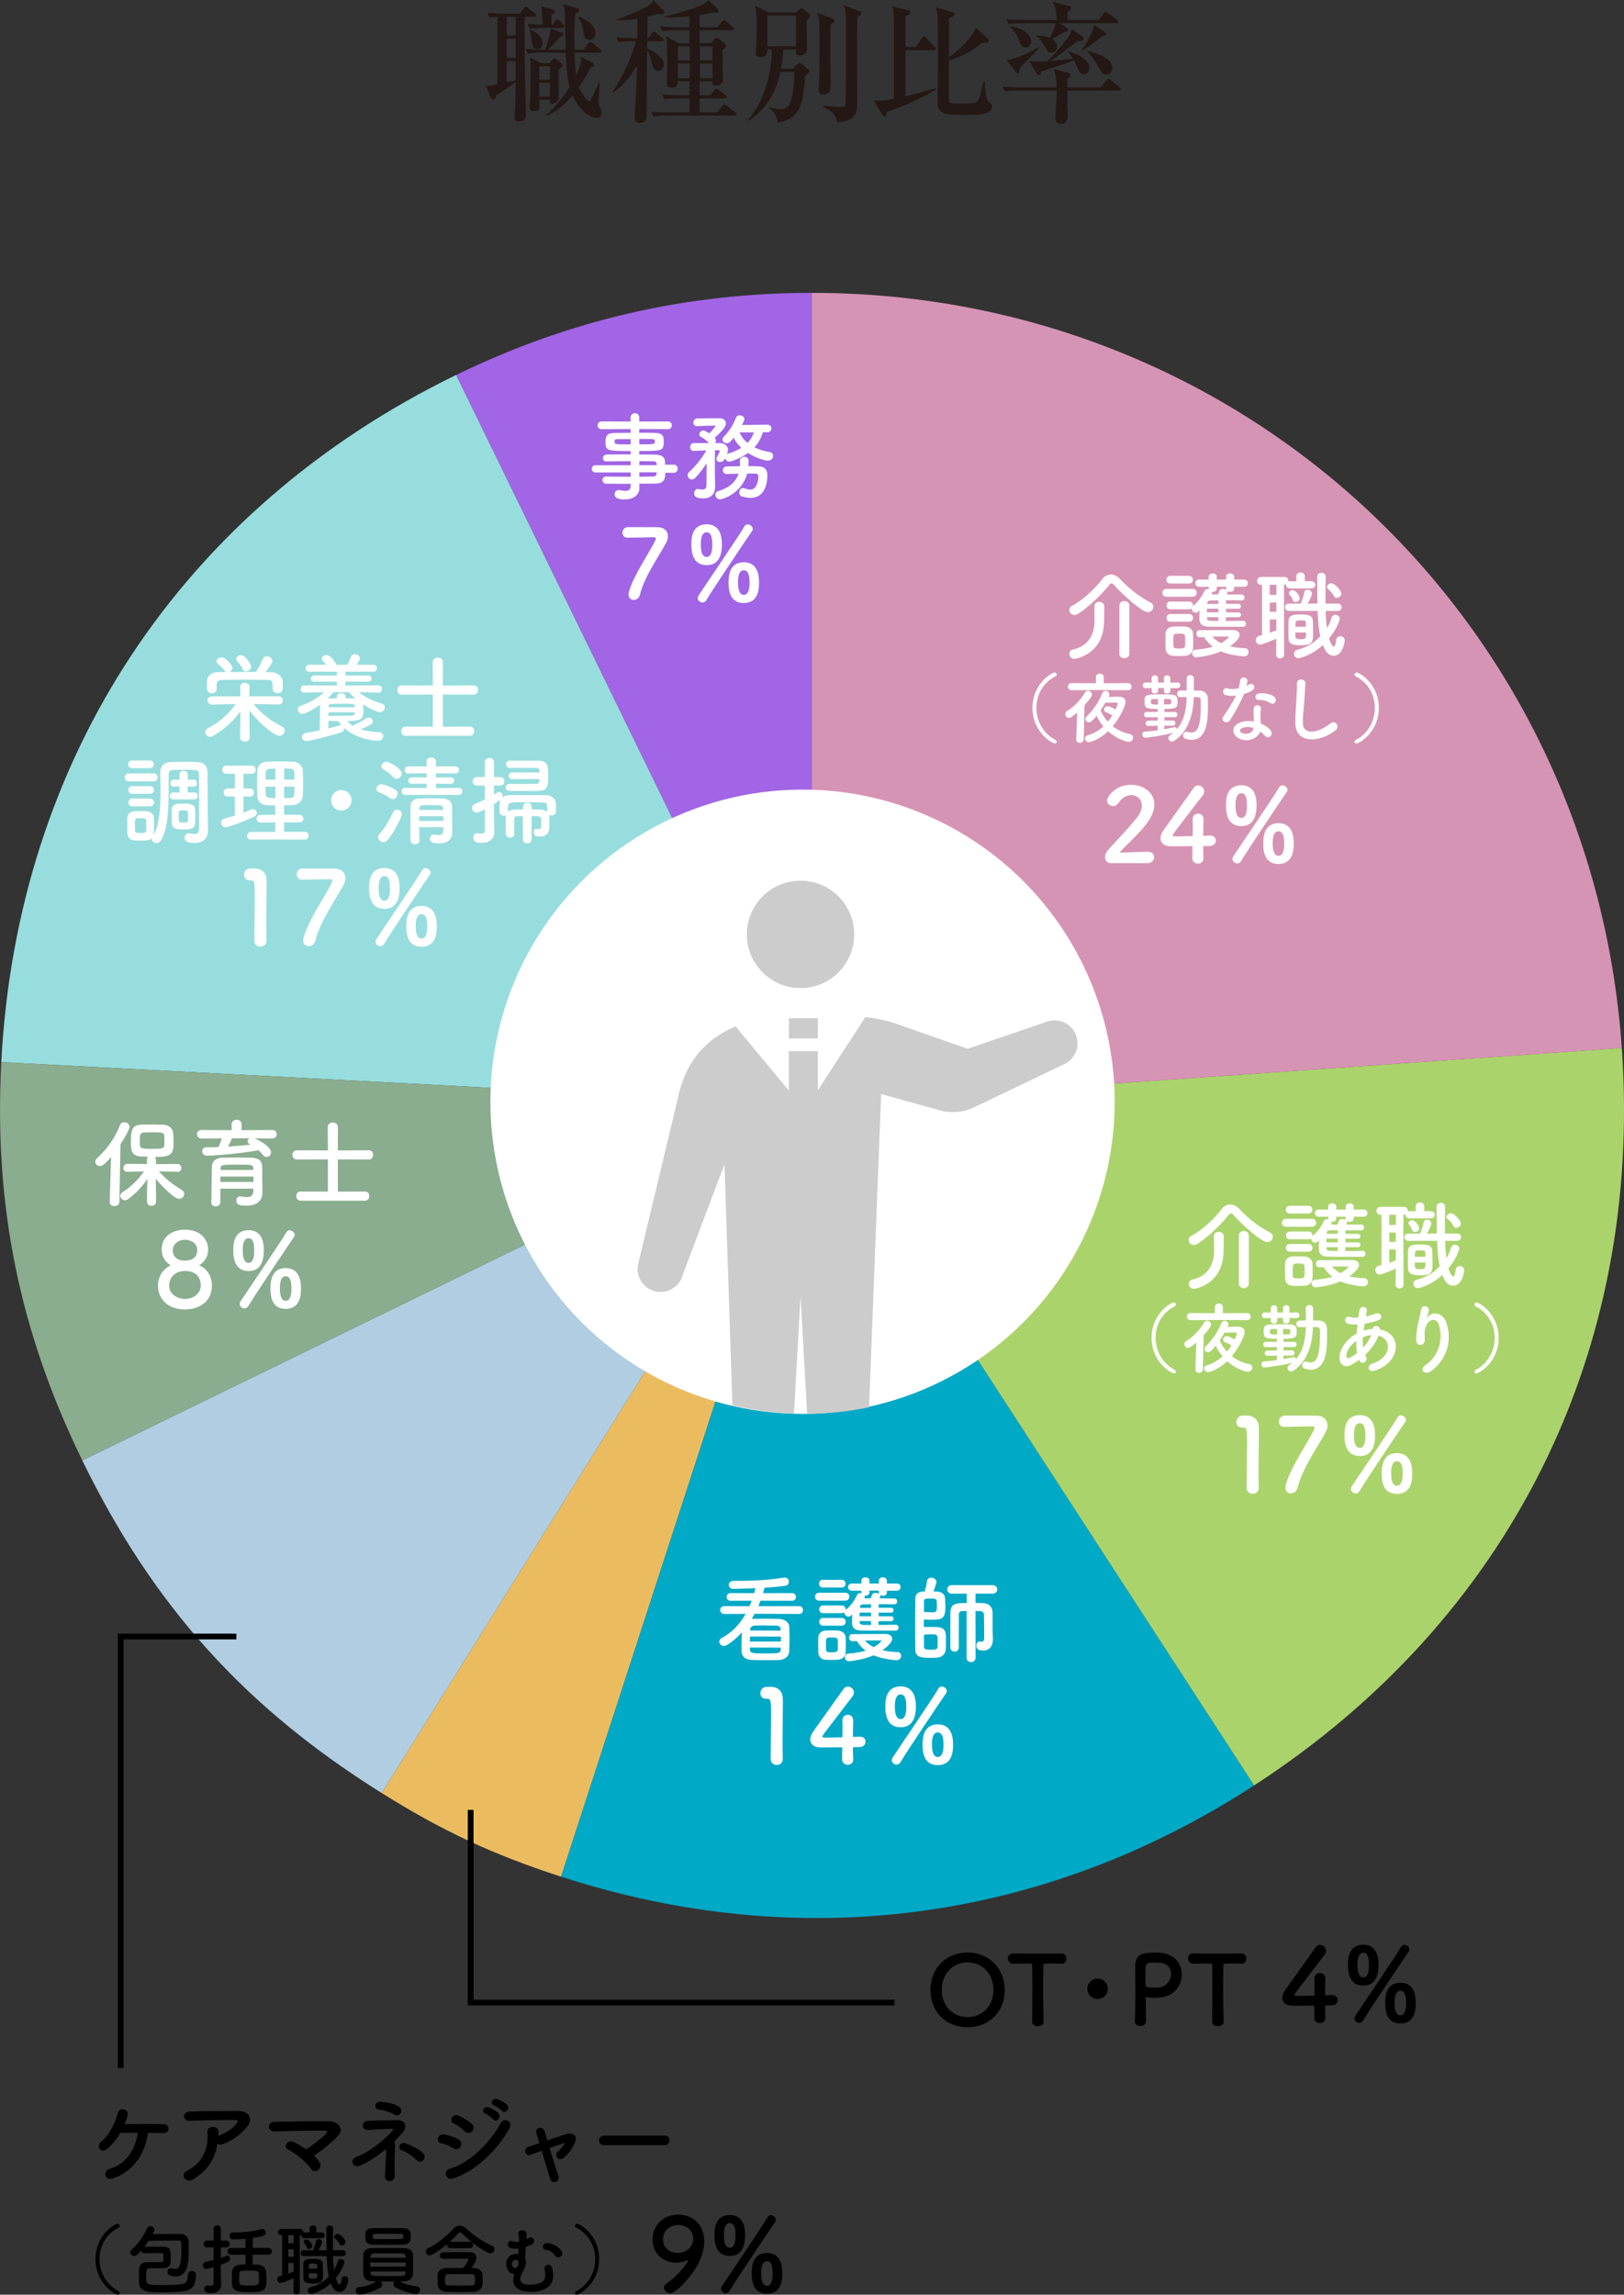 <?xml version="1.0" encoding="UTF-8"?> <svg xmlns="http://www.w3.org/2000/svg" xmlns:xlink="http://www.w3.org/1999/xlink" version="1.1" id="レイヤー_1" x="0px" y="0px" width="252.85px" height="357.28px" viewBox="0 0 252.85 357.28" style="enable-background:new 0 0 252.85 357.28;" xml:space="preserve"><rect x="0" y="0" width="252.85" height="357.28" fill="#333333" stroke="none"/> <style type="text/css"> .st0{fill:#231815;} .st1{fill:#A165E5;} .st2{fill:#98DDDE;} .st3{fill:#89AD8E;} .st4{fill:#B0CDE2;} .st5{fill:#EBBC5F;} .st6{fill:#00A9C6;} .st7{fill:#ABD36C;} .st8{fill:#D694B4;} .st9{fill:#FFFFFF;} .st10{fill:none;stroke:#000000;stroke-width:0.9;stroke-miterlimit:10;} .st11{fill:none;} .st12{fill:#CCCCCC;} </style> <g> <path class="st0" d="M75.67,13.35c0.57,0.02,0.88-0.02,1.79-0.24V2.63c-0.06,0-0.61,0-1.22,0.12L75.89,2 c0.98,0.08,1.93,0.12,2.91,0.12h2.16l0.57-0.81c0.08-0.1,0.2-0.26,0.33-0.26c0.1,0,0.14,0.04,0.37,0.22l1.06,0.81 c0.08,0.06,0.2,0.18,0.2,0.31c0,0.2-0.2,0.22-0.33,0.22h-1.49l0.04,7.92c0,1.06,0.16,6.25,0.16,7.43c0,0.51-0.24,0.96-1.12,0.96 c-0.59,0-0.63-0.31-0.63-0.59c0-0.2,0.06-1.2,0.08-1.42c0.04-1.12,0.08-2.42,0.08-4.13c-0.98,0.71-2.08,1.51-2.99,2.04 c-0.1,0.3-0.2,0.67-0.45,0.67c-0.16,0-0.37-0.14-0.47-0.39L75.67,13.35z M78.91,2.61v2.93h1.38V2.61H78.91z M78.91,6.03v2.99h1.38 V6.03H78.91z M78.91,9.51v3.3c0.69-0.12,1.04-0.2,1.38-0.31V9.51H78.91z M88.05,7.71c-0.02-0.9-0.06-4.8-0.1-5.6 c-0.02-0.43-0.06-0.67-0.1-0.83c-0.1-0.41-0.1-0.45-0.14-0.61l2.18,0.63c0.16,0.04,0.29,0.1,0.29,0.26c0,0.29-0.39,0.49-0.59,0.57 c-0.16,1.42-0.2,2.97-0.14,5.58h1.45l0.69-0.94c0.14-0.2,0.22-0.26,0.33-0.26c0.1,0,0.16,0.06,0.37,0.22l1.18,0.94 c0.12,0.08,0.2,0.18,0.2,0.31c0,0.18-0.16,0.22-0.31,0.22h-3.91c0.04,0.98,0.1,2.3,0.24,3.5c0.18-0.37,0.94-1.89,0.79-2.85 l1.85,0.94c0.1,0.06,0.18,0.2,0.18,0.33c0,0.2-0.18,0.28-0.57,0.41c-0.39,0.77-0.9,1.75-1.81,3.05c0.51,1.18,1.32,2.18,1.63,2.18 c0.14,0,0.16-0.02,0.35-0.43c0.22-0.47,1.14-2.4,1.16-2.46h0.12c-0.02,0.47-0.2,2.57-0.2,2.99c0,0.24,0.02,0.41,0.12,0.61 c0.2,0.39,0.37,0.73,0.37,1.18c0,0.35-0.24,0.71-0.77,0.71c-0.18,0-2.28-0.16-3.75-3.52c-0.71,0.83-2.3,2.54-4.21,3.24v-0.08 c0.9-0.81,2.32-2.18,3.75-4.48c-0.35-1.24-0.49-2.1-0.61-5.31h-3.73c-1.24,0-1.69,0.04-2.2,0.12l-0.33-0.73 c1.18,0.1,2.5,0.12,3.03,0.12c0.55-1.4,0.69-2.18,0.9-3.32l1.73,0.69c0.16,0.06,0.2,0.2,0.2,0.31c0,0.2-0.18,0.29-0.53,0.37 c-0.47,0.63-1.53,1.69-1.79,1.95H88.05z M86.03,3.87l0.41-0.53c0.14-0.2,0.22-0.29,0.33-0.29c0.14,0,0.35,0.18,0.39,0.22l0.51,0.53 c0.16,0.18,0.18,0.24,0.18,0.33c0,0.18-0.16,0.22-0.3,0.22h-2.85c-1.26,0-1.71,0.04-2.2,0.12l-0.35-0.73 c0.41,0.02,2.02,0.1,2.32,0.1c0-1.06-0.12-2.44-0.22-2.87l1.81,0.49c0.16,0.04,0.33,0.18,0.33,0.33c0,0.14-0.08,0.22-0.51,0.53 c-0.02,0.25-0.02,1.32-0.02,1.55H86.03z M82.53,4.6c1.18,0.51,1.95,1.28,1.95,2.16c0,0.55-0.35,0.88-0.83,0.88 c-0.75,0-0.79-0.59-0.86-1.28c-0.04-0.57-0.14-0.94-0.35-1.69L82.53,4.6z M85.56,9.83l0.53-0.61c0.06-0.08,0.14-0.16,0.24-0.16 c0.04,0,0.12,0.06,0.2,0.12l0.9,0.71c0.16,0.12,0.18,0.26,0.18,0.31c0,0.08-0.1,0.31-0.63,0.59c0.02,0.41,0,4.6-0.02,4.68 c-0.12,0.43-0.77,0.69-1,0.69c-0.35,0-0.35-0.33-0.35-0.63h-1.63c0,0.18,0.02,1.06,0.02,1.14c0,0.39-0.39,0.65-0.83,0.65 c-0.67,0-0.71-0.39-0.71-0.67c0-0.22,0.08-1.18,0.08-1.38c0.04-1.34,0.08-2.81,0.08-4.15c0-0.35-0.02-1.47-0.1-2.16l1.75,0.88 H85.56z M83.97,10.32v2.08h1.67v-2.08H83.97z M83.97,12.88v2.16h1.67v-2.16H83.97z M90.1,2.58c0.18,0.06,2.61,1.02,2.61,2.52 c0,0.57-0.33,1.1-0.94,1.1c-0.81,0-0.88-0.73-0.96-1.41c-0.08-0.79-0.39-1.53-0.79-2.16L90.1,2.58z"></path> <path class="st0" d="M102.95,2.2c-0.12,0-0.31-0.04-0.47-0.06c-0.41,0.14-0.77,0.26-1.65,0.47c0,0.53-0.04,2.87-0.04,3.34h0.12 l0.57-0.77c0.12-0.16,0.2-0.26,0.33-0.26c0.06,0,0.16,0.04,0.37,0.22l0.92,0.77c0.1,0.1,0.2,0.18,0.2,0.33 c0,0.18-0.18,0.2-0.31,0.2h-2.22c0,0.41,0,0.49-0.02,1.14c1.38,0.49,2.63,1.53,2.63,2.44c0,0.33-0.22,1.02-0.88,1.02 c-0.77,0-0.96-0.86-1.08-1.45c-0.1-0.53-0.29-1.28-0.67-1.77c0,0.75-0.04,4.48-0.04,4.76c0,0.79-0.04,3.79-0.04,4.99 c0,0.96,0,1.57-1.16,1.57c-0.69,0-0.69-0.59-0.69-0.85c0-0.14,0.29-5.64,0.29-5.78c0.02-0.37,0.04-1.97,0.04-2.3 c-0.43,0.77-1.71,2.87-3.71,4.21l-0.1-0.08c1.65-2.42,2.83-5.11,3.71-7.9h-0.55c-1.24,0-1.69,0.06-2.2,0.14l-0.33-0.75 c1.22,0.12,2.67,0.12,2.89,0.12h0.37l0.02-3.01c-1.71,0.29-2.75,0.22-3.28,0.2v-0.1c1.1-0.31,3.77-1.47,4.87-2.08 c0.59-0.35,0.73-0.67,0.85-0.94l1.63,1.61c0.08,0.08,0.14,0.18,0.14,0.29C103.46,2.2,103.03,2.2,102.95,2.2z M114.43,17.99h-10.5 c-1.24,0-1.69,0.06-2.2,0.14l-0.33-0.75c1.24,0.12,2.67,0.12,2.89,0.12h3.09v-2.18h-1.77c-1.24,0-1.69,0.04-2.2,0.14l-0.33-0.75 c1.22,0.12,2.67,0.12,2.89,0.12h1.4v-2.18h-1.85c0,0.45,0,1-0.96,1c-0.65,0-0.73-0.37-0.73-0.63c0-0.49,0.06-2.67,0.06-3.11 c0-1.14,0-3.4-0.2-4.27l1.97,1.1h1.71V4.72h-2.06c-1.24,0-1.69,0.06-2.2,0.14l-0.35-0.75c1.24,0.12,2.69,0.12,2.91,0.12h1.69V2.54 c-0.65,0.06-2.04,0.2-2.95,0.2c-0.43,0-0.71-0.04-0.96-0.06v-0.1c2.02-0.41,4.5-1.28,4.8-1.38c1.32-0.49,1.51-0.63,2.01-1.2 l1.45,1.38c0.1,0.1,0.18,0.24,0.18,0.37c0,0.2-0.22,0.24-0.41,0.24c-0.1,0-0.22-0.02-0.47-0.04c-0.94,0.22-1.91,0.37-2.08,0.39 v1.89h2.73l0.75-0.86c0.1-0.12,0.18-0.24,0.3-0.24s0.24,0.1,0.37,0.2l0.98,0.85c0.12,0.12,0.2,0.18,0.2,0.33 c0,0.18-0.16,0.2-0.3,0.2h-5.03v2.02h1.77l0.59-0.69c0.02-0.04,0.18-0.16,0.26-0.16c0.12,0,0.2,0.02,0.39,0.18l0.86,0.73 c0.2,0.16,0.24,0.2,0.24,0.35c0,0.08-0.06,0.18-0.12,0.24c-0.06,0.06-0.37,0.35-0.43,0.41c0,0.71,0.08,3.87,0.08,4.5 c0,0.3-0.02,0.55-0.28,0.75c-0.26,0.2-0.57,0.31-0.79,0.31c-0.63,0-0.61-0.24-0.61-0.69h-1.95v2.18h1.59l0.71-0.79 c0.2-0.24,0.22-0.26,0.3-0.26c0.1,0,0.16,0.04,0.39,0.22l1.02,0.79c0.12,0.08,0.2,0.18,0.2,0.3c0,0.2-0.18,0.22-0.31,0.22h-3.91 v2.18h2.73l0.83-1c0.16-0.2,0.2-0.24,0.31-0.24c0.08,0,0.12,0.04,0.37,0.22l1.3,0.98c0.08,0.06,0.22,0.22,0.22,0.31 C114.74,17.97,114.55,17.99,114.43,17.99z M107.39,7.23h-1.85v2.16h1.85V7.23z M107.39,9.87h-1.85v2.3h1.85V9.87z M110.93,7.23 h-1.95v2.16h1.95V7.23z M110.93,9.87h-1.95v2.3h1.95V9.87z"></path> <path class="st0" d="M121.94,7.69c-0.04,1.34-0.2,2.16-0.35,3.01h1.89l0.69-0.71c0.08-0.08,0.2-0.18,0.33-0.18s0.22,0.08,0.31,0.14 l0.9,0.73c0.22,0.18,0.31,0.26,0.31,0.41c0,0.18-0.06,0.24-0.67,0.71c-0.33,5.15-1.04,6.68-4.27,7.29c-0.26-1.57-0.9-1.93-1.32-2.2 v-0.18c0.55,0.12,1.28,0.29,1.77,0.29c0.53,0,1.26,0,1.65-1.42c0.47-1.75,0.51-3.62,0.49-4.38h-2.16c-0.61,2.67-1.81,5.5-4.91,7.59 l-0.12-0.12c3.01-3.5,3.7-8.47,3.7-10.97h-0.69c0,0.22,0,1.2-1.06,1.2c-0.14,0-0.77-0.04-0.77-0.61c0-0.18,0.08-0.98,0.08-1.14 c0.06-0.88,0.08-2.77,0.08-3.72c0-0.51,0-1.57-0.28-2.56l2.1,1.08h4.21l0.71-0.53c0.14-0.1,0.18-0.14,0.26-0.14 c0.1,0,0.12,0.02,0.35,0.2l0.79,0.65c0.12,0.1,0.22,0.2,0.22,0.31c0,0.22-0.26,0.45-0.57,0.71c-0.02,0.69,0.04,3.81,0.04,4.44 c0,0.67-0.53,1.06-1.14,1.06c-0.63,0-0.61-0.45-0.57-0.94H121.94z M123.93,7.21V2.42h-4.46v4.78H123.93z M129.57,2.87 c0.16,0.06,0.33,0.18,0.33,0.39c0,0.12-0.04,0.24-0.57,0.57c-0.04,0.77-0.08,1.75-0.08,3.34c0,0.86,0.08,4.6,0.08,5.37 c0,1.38,0,2.18-1.18,2.18c-0.55,0-0.71-0.35-0.71-0.71c0-0.18,0.06-0.81,0.06-0.96c0.08-1.24,0.1-3.7,0.1-5.33 c0-0.83,0-3.72-0.06-4.34c-0.04-0.61-0.18-1.02-0.33-1.4L129.57,2.87z M133.81,1.75c0.08,0.04,0.29,0.12,0.29,0.33 c0,0.2-0.06,0.24-0.61,0.63c-0.04,2.12-0.06,3.91-0.06,6.88c0,0.98,0.04,5.33,0.04,6.23c0,1.36,0,3.07-3.09,3.22 c-0.14-0.65-0.35-1.51-2.22-2.4v-0.18c1.73,0.18,2.73,0.2,2.87,0.2c0.45,0,0.65-0.1,0.65-0.85c0-0.71,0.04-3.79,0.04-4.42V2.85 c0-0.96-0.14-1.36-0.37-2.06L133.81,1.75z"></path> <path class="st0" d="M142.55,7.31l0.98-1.36c0.08-0.12,0.2-0.26,0.31-0.26c0.14,0,0.3,0.16,0.39,0.24l1.28,1.34 c0.08,0.1,0.18,0.18,0.18,0.31c0,0.18-0.14,0.22-0.31,0.22h-4.4V15c2.38-0.59,4.01-1.06,4.78-1.28l0.02,0.16 c-2.38,1.55-5.03,2.58-7.69,3.56c-0.06,0.29-0.1,0.69-0.35,0.69c-0.14,0-0.31-0.16-0.39-0.31l-1.34-2.22 c0.35,0.04,0.77,0.06,1.14,0.06c0.57,0,1.06-0.08,2.02-0.29V3.73c0-2.04-0.12-2.32-0.31-2.77l2.54,0.63 c0.18,0.04,0.39,0.16,0.39,0.31c0,0.22-0.55,0.51-0.81,0.65c-0.02,0.75,0,4.09,0,4.76H142.55z M153.32,12.64 c0.02,0.71,0.14,2.65,0.51,3.09c0.08,0.08,0.45,0.37,0.51,0.43c0.1,0.12,0.12,0.24,0.12,0.37c0,1.36-2.08,1.36-4.46,1.36 c-3.34,0-4.01-0.33-4.01-2.04c0-0.94,0.04-5.03,0.04-5.86c0-7.63-0.02-7.75-0.26-8.85l2.44,0.73c0.24,0.08,0.45,0.14,0.45,0.3 c0,0.18-0.35,0.51-0.92,0.67v6.11c1.87-1.44,3.62-3.11,4.19-4.62l1.87,1.69c0.1,0.08,0.16,0.16,0.16,0.29 c0,0.33-0.33,0.33-0.45,0.33c-0.18,0-0.35,0-0.57-0.02c-1.12,0.92-2.61,2.02-5.21,2.81v5.82c0,0.88,0.35,0.88,1.45,0.88 c2.89,0,3.03,0,3.38-1.14c0.14-0.49,0.24-0.92,0.59-2.34H153.32z"></path> <path class="st0" d="M166.29,11.34c0.18,0.04,0.39,0.12,0.39,0.33c0,0.2-0.14,0.33-0.49,0.59v1.36h5.17l0.88-1.06 c0.2-0.26,0.24-0.29,0.35-0.29c0.1,0,0.2,0.08,0.39,0.24l1.32,1.06c0.12,0.1,0.2,0.16,0.2,0.31c0,0.18-0.16,0.22-0.31,0.22h-8v2.63 c0.02,0.22,0.06,1.34,0.06,1.36c0,1.08-0.75,1.18-1.04,1.18c-0.53,0-0.9-0.29-0.9-0.85c0-0.35,0.14-2.36,0.16-2.81 c0.02-0.35,0.02-0.45,0.04-1.51h-5.86c-1.24,0-1.69,0.04-2.2,0.14l-0.33-0.75c1.24,0.1,2.67,0.12,2.89,0.12h5.5 c-0.02-1.42-0.12-1.77-0.45-2.85L166.29,11.34z M165.01,3.6l1.08,0.73c0.14,0.1,0.18,0.22,0.18,0.33c0,0.31-0.37,0.31-0.63,0.33 c-0.63,0.39-1.71,1.04-1.81,1.1c0.75,0.47,0.75,1.04,0.75,1.16c0,0.49-0.33,0.96-0.88,0.96c-0.47,0-0.55-0.14-1.06-1.06 c-0.31-0.55-0.71-1.12-1.28-1.53l0.04-0.08c0.83,0,1.51,0.14,2.04,0.37c0.37-0.73,0.75-1.49,0.92-2.3h-5.13 c-1.4,0-1.81,0.08-2.2,0.14l-0.33-0.75c0.96,0.08,1.93,0.12,2.89,0.12h4.93c0-0.49-0.04-1.89-0.65-2.87l2.65,0.73 c0.14,0.04,0.26,0.12,0.26,0.29c0,0.14-0.06,0.18-0.53,0.57c-0.02,0.24-0.04,0.49-0.04,1.28h4.87l0.73-0.98 c0.16-0.22,0.24-0.29,0.35-0.29c0.08,0,0.2,0.08,0.39,0.22l1.34,1c0.1,0.08,0.22,0.16,0.22,0.33c0,0.2-0.2,0.2-0.31,0.2H165.01z M161.87,7.35c-0.75,0.88-2.22,2.4-3.09,3.22c-0.04,0.53-0.06,0.88-0.31,0.88c-0.1,0-0.12-0.02-0.33-0.28l-1.38-1.77 c1.75-0.3,4.15-1.55,5.05-2.12L161.87,7.35z M157.33,4.13c2.52,0.3,3.22,1.61,3.22,2.3c0,0.51-0.35,0.98-0.88,0.98 c-0.55,0-0.73-0.45-0.98-1.08c-0.33-0.81-0.77-1.53-1.38-2.14L157.33,4.13z M168.57,5.74c0.08,0.06,0.14,0.14,0.14,0.26 c0,0.39-0.57,0.39-0.9,0.39c-0.57,0.43-3.22,2.44-4.23,3.09c0.41-0.02,2.89-0.26,3.5-0.33c-0.41-0.65-0.61-0.86-0.86-1.08L166.29,8 c1.81,0.43,3.34,1.49,3.34,2.5c0,0.67-0.47,1.06-0.85,1.06c-0.65,0-0.9-0.63-1.18-1.38c-0.16-0.41-0.29-0.63-0.37-0.79 c-0.57,0.22-2.52,0.96-5.03,1.67c-0.18,0.47-0.22,0.61-0.45,0.61c-0.16,0-0.26-0.14-0.35-0.26l-1.16-1.89 c0.61,0.06,0.9,0.08,1.42,0.08c0.61,0,1.12-0.04,1.41-0.06c1.4-1.32,3.32-3.75,3.46-4.01c0.2-0.41,0.26-0.71,0.35-0.98L168.57,5.74 z M171.89,4.89c0.16,0.1,0.33,0.22,0.33,0.41c0,0.18-0.06,0.2-0.69,0.41c-1.97,1.57-2.61,1.95-3.05,2.18l-0.08-0.06 c1.1-1.57,1.59-2.44,1.95-3.95L171.89,4.89z M169.41,7.92c1.71,0.51,3.77,1.2,3.77,2.67c0,0.47-0.33,1.02-0.94,1.02 c-0.55,0-0.63-0.16-1.2-1.2c-0.57-1.02-1.32-1.95-1.71-2.34L169.41,7.92z"></path> </g> <g> <g> <g> <g> <path class="st1" d="M126.42,171.99L71.01,58.39c17.57-8.57,35.86-12.79,55.41-12.79V171.99z"></path> </g> </g> <g> <g> <path class="st2" d="M126.42,171.99L0.2,165.37c2.48-47.4,28.15-86.18,70.81-106.99L126.42,171.99z"></path> </g> </g> <g> <g> <path class="st3" d="M126.42,171.99L12.82,227.4C3.02,207.32-0.97,187.68,0.2,165.37L126.42,171.99z"></path> </g> </g> <g> <g> <path class="st4" d="M126.42,171.99L59.44,279.18c-21.31-13.32-35.61-29.19-46.62-51.78L126.42,171.99z"></path> </g> </g> <g> <g> <path class="st5" d="M126.42,171.99L87.36,292.2c-10.62-3.45-18.45-7.1-27.92-13.02L126.42,171.99z"></path> </g> </g> <g> <g> <path class="st6" d="M126.42,171.99l68.84,106c-32.78,21.29-70.72,26.28-107.9,14.2L126.42,171.99z"></path> </g> </g> <g> <g> <path class="st7" d="M126.42,171.99l126.09-8.82c3.31,47.35-17.44,88.97-57.25,114.82L126.42,171.99z"></path> </g> </g> <g> <g> <path class="st8" d="M126.42,171.99V45.6c67.01,0,121.41,50.73,126.09,117.58L126.42,171.99z"></path> </g> </g> </g> <g> <g> </g> <g> </g> <g> </g> <g> </g> <g> </g> <g> </g> <g> </g> <g> </g> </g> </g> <circle class="st9" cx="124.95" cy="171.54" r="48.6"></circle> <g> <path class="st9" d="M197.31,193.4c-0.93,0-4.11-2.91-5.25-4.21c-0.13-0.17-0.27-0.27-0.41-0.27c-0.1,0-0.24,0.09-0.38,0.27 c-1.2,1.54-3.19,3.41-4.77,4.44c-0.23,0.15-0.44,0.21-0.63,0.21c-0.46,0-0.79-0.38-0.79-0.76c0-0.25,0.13-0.53,0.46-0.69 c1.71-0.89,3.58-2.7,4.69-4.17c0.35-0.45,0.81-0.68,1.31-0.68c0.48,0,0.99,0.21,1.41,0.68c1.44,1.54,3.06,2.8,4.82,3.7 c0.29,0.15,0.4,0.39,0.4,0.63C198.18,192.96,197.81,193.4,197.31,193.4z M189,192.47c0-0.45,0.36-0.67,0.74-0.67 c0.39,0,0.78,0.24,0.79,0.69c0,0.08,0,0.2,0,0.34c0,0.62-0.01,1.68-0.03,2.04c-0.09,5.13-4.41,5.8-4.62,5.8 c-0.53,0-0.78-0.39-0.78-0.76c0-0.3,0.17-0.6,0.51-0.67c2.79-0.6,3.41-2.83,3.41-4.42c0-0.48-0.02-1.84-0.02-2.33V192.47z M192.89,192.36c0-0.46,0.37-0.69,0.76-0.69c0.39,0,0.78,0.24,0.78,0.69v7.5c0,0.46-0.39,0.71-0.77,0.71 c-0.39,0-0.78-0.24-0.78-0.71V192.36z"></path> <path class="st9" d="M200.23,191c-0.44,0-0.65-0.3-0.65-0.61c0-0.3,0.21-0.62,0.65-0.62h4.05c0.43,0,0.64,0.3,0.64,0.62 c0,0.3-0.21,0.61-0.64,0.61H200.23z M203.11,200.19c-0.32,0.01-0.65,0.03-0.98,0.03s-0.64-0.01-0.94-0.03 c-0.68-0.04-1.1-0.53-1.11-1.19c0-0.39-0.01-0.78-0.01-1.15s0.01-0.74,0.01-1.07c0.01-0.57,0.38-1.09,1.09-1.14 c0.29-0.01,0.58-0.03,0.88-0.03c0.38,0,0.75,0.02,1.1,0.03c0.57,0.03,1.18,0.42,1.2,1.06c0.02,0.35,0.02,0.75,0.02,1.16 s0,0.79-0.02,1.12C204.34,199.67,203.86,200.15,203.11,200.19z M200.8,188.94c-0.4,0-0.6-0.3-0.6-0.6s0.2-0.6,0.6-0.6h2.91 c0.41,0,0.62,0.3,0.62,0.6s-0.21,0.6-0.62,0.6H200.8z M209.47,194.18v0.6c0.93,0,1.89-0.01,2.67-0.03c0.3,0,0.45,0.24,0.45,0.46 c0,0.23-0.15,0.47-0.45,0.47c-4.3,0-4.68,0-5.4-0.02c-0.81-0.01-1.38-0.31-1.4-1.14c0-0.36,0-0.88,0.02-1.41 c-0.3,0.38-0.54,0.38-0.57,0.38c-0.34,0-0.66-0.31-0.66-0.63c0-0.01,0-0.03,0-0.04c-0.1,0.08-0.22,0.13-0.39,0.13h-2.91 c-0.41,0-0.6-0.3-0.6-0.6s0.19-0.6,0.6-0.6h2.91c0.4,0,0.61,0.3,0.61,0.6c0,0.04-0.01,0.08-0.01,0.12c0.74-0.63,1.35-1.41,1.8-2.38 c0.09-0.2,0.27-0.27,0.45-0.27c0.08,0,0.15,0.01,0.22,0.03c-0.01-0.03-0.01-0.08-0.01-0.12v-0.29h-1.51 c-0.38,0-0.57-0.29-0.57-0.57c0-0.27,0.2-0.55,0.57-0.55h1.51v-0.45c0-0.34,0.32-0.51,0.63-0.51c0.3,0,0.62,0.17,0.62,0.51v0.45 h1.47v-0.45c0-0.34,0.3-0.51,0.62-0.51c0.3,0,0.62,0.17,0.62,0.51v0.45h1.56c0.39,0,0.58,0.29,0.58,0.55c0,0.29-0.2,0.57-0.58,0.57 h-1.56v0.29c0,0.34-0.29,0.51-0.58,0.51c-0.18,0-0.36-0.06-0.48-0.17c0.03,0.04,0.06,0.11,0.06,0.17c0,0.09-0.09,0.24-0.16,0.41 c0.84,0,1.66,0,2.34,0.01c0.28,0,0.43,0.24,0.43,0.46c0,0.23-0.15,0.45-0.45,0.45h-0.01c-0.67-0.01-1.54-0.01-2.42-0.01v0.55h1.93 c0.25,0,0.38,0.18,0.38,0.38c0,0.18-0.12,0.38-0.38,0.38h-1.93v0.57h1.93c0.25,0,0.39,0.19,0.39,0.39c0,0.18-0.14,0.36-0.39,0.36 H209.47z M200.83,194.88c-0.41,0-0.6-0.3-0.6-0.6s0.19-0.6,0.6-0.6h2.91c0.4,0,0.61,0.3,0.61,0.6s-0.21,0.6-0.61,0.6H200.83z M203.12,197.91c0-0.29,0-0.57-0.01-0.78c-0.03-0.38-0.38-0.4-0.92-0.4c-0.92,0-0.92,0.03-0.92,1.17c0,0.29,0.01,0.57,0.01,0.79 c0.02,0.33,0.34,0.36,0.87,0.36c0.64,0,0.93-0.09,0.95-0.38C203.12,198.47,203.12,198.18,203.12,197.91z M205.36,197.3 c-0.33,0-0.48-0.27-0.48-0.54c0-0.27,0.17-0.55,0.48-0.55c0,0,4.8-0.03,5.14-0.03c0.75,0,1.09,0.35,1.09,0.77 c0,0.64-1.05,1.44-1.5,1.77c0.67,0.17,1.46,0.27,2.38,0.3c0.33,0.02,0.51,0.3,0.51,0.6c0,0.33-0.22,0.66-0.69,0.66 c-0.5,0-2.35-0.23-3.6-0.77c-1.47,0.66-3.55,0.92-3.86,0.92c-0.39,0-0.61-0.31-0.61-0.63c0-0.27,0.17-0.53,0.57-0.55 c1.09-0.09,1.95-0.24,2.66-0.45c-0.55-0.42-1-0.92-1.35-1.49H205.36z M208.29,192.86h-1.77c0,0.18-0.01,0.38-0.01,0.57h1.79V192.86 z M208.29,194.18h-1.77v0.1c0,0.5,0.25,0.5,1.77,0.5V194.18z M208.29,191.55l-1.29,0.01c-0.23,0-0.41,0.12-0.44,0.44l-0.01,0.1 h1.74V191.55z M209.51,189.44h-1.47v0.29c0,0.34-0.3,0.51-0.6,0.51c-0.06,0-0.11,0-0.17-0.01c0.03,0.06,0.04,0.13,0.04,0.21 s-0.02,0.15-0.06,0.22c0.32,0,0.65-0.01,0.99-0.01c0.08-0.17,0.13-0.33,0.22-0.57c0.08-0.19,0.29-0.27,0.53-0.27 c0.21,0,0.45,0.06,0.58,0.18c-0.04-0.08-0.08-0.15-0.08-0.25V189.44z M209.92,197.25c0-0.06-0.12-0.06-0.21-0.06 c-2.36,0-2.36,0-2.36,0c0.35,0.41,0.78,0.75,1.37,1.04C209.42,197.82,209.92,197.36,209.92,197.25z"></path> <path class="st9" d="M217.32,197.52c-0.29,0.12-2.08,0.92-2.54,0.92c-0.41,0-0.65-0.36-0.65-0.71c0-0.27,0.15-0.54,0.47-0.63 l0.49-0.13v-7.83h-0.12c-0.44,0-0.65-0.32-0.65-0.62c0-0.31,0.21-0.62,0.65-0.62h3.61c0.42,0,0.62,0.32,0.62,0.62 c0,0.03,0,0.06,0,0.09c0.06-0.03,0.15-0.03,0.24-0.03h1l-0.02-0.78v-0.01c0-0.38,0.33-0.57,0.66-0.57s0.67,0.2,0.67,0.58 l-0.01,0.78h1.02c0.41,0,0.62,0.28,0.62,0.55c0,0.29-0.21,0.57-0.62,0.57h-3.33c-0.39,0-0.6-0.27-0.6-0.56c0-0.01,0-0.04,0-0.06 c-0.08,0.03-0.15,0.04-0.25,0.04h-0.08l0.02,10.9c0,0.39-0.3,0.58-0.62,0.58c-0.3,0-0.62-0.19-0.62-0.58L217.32,197.52z M217.33,189.14h-1.04v1.58h1.04V189.14z M217.32,191.9h-1.02v1.46h1.02V191.9z M217.32,194.54h-1.02v2.07 c0.34-0.12,0.69-0.24,1.02-0.38V194.54z M225,193.2c0.03,0.95,0.09,1.88,0.21,2.7c0.33-0.55,0.55-1.12,0.73-1.68 c0.09-0.29,0.33-0.42,0.57-0.42c0.33,0,0.69,0.24,0.69,0.61c0,0.06-0.27,1.35-1.68,3.08c0.12,0.36,0.45,1.26,0.74,1.26 c0.15,0,0.3-0.27,0.39-1.06c0.04-0.38,0.33-0.56,0.63-0.56c0.33,0,0.67,0.23,0.67,0.65c0,0.52-0.4,2.4-1.66,2.4 c-0.87,0-1.37-0.7-1.73-1.66c-1.83,1.66-3.66,2.05-3.81,2.05c-0.42,0-0.69-0.36-0.69-0.71c0-0.25,0.15-0.51,0.5-0.6 c1.71-0.45,2.76-1.2,3.6-2.1c-0.26-1.18-0.36-2.55-0.41-3.96h-4.49c-0.39,0-0.6-0.29-0.6-0.57c0-0.29,0.21-0.57,0.6-0.57h1.83 c0.24-0.46,0.45-1.11,0.56-1.71c0.06-0.32,0.28-0.45,0.52-0.45c0.33,0,0.69,0.24,0.69,0.6c0,0.13-0.17,0.71-0.69,1.56h1.54 c-0.03-1.38-0.01-2.79-0.04-4.12v-0.01c0-0.44,0.34-0.66,0.67-0.66s0.66,0.21,0.66,0.67v0.02c-0.03,0.97-0.04,2.13-0.04,3.31 c0,0.25,0,0.53,0,0.79h1.91c0.4,0,0.61,0.29,0.61,0.57c0,0.28-0.21,0.57-0.61,0.57H225z M219.22,197.54 c-0.01-0.27-0.01-0.71-0.01-1.17c0-0.62,0-1.29,0.01-1.65c0.03-0.95,0.99-0.96,1.95-0.96c0.79,0,1.8,0.04,1.83,0.94 c0.01,0.48,0.04,1.19,0.04,1.82c0,1.46,0,2.04-1.8,2.04C220.18,198.56,219.27,198.48,219.22,197.54z M220.32,191.82 c-0.21,0-0.41-0.1-0.47-0.34c-0.07-0.34-0.24-0.54-0.43-0.76c-0.09-0.09-0.12-0.2-0.12-0.29c0-0.25,0.27-0.45,0.55-0.45 c0.48,0,1.1,0.81,1.1,1.28C220.95,191.61,220.63,191.82,220.32,191.82z M220.27,196.56c0,0.96,0.02,1.04,0.81,1.04 c0.84,0,0.85-0.09,0.85-1.04H220.27z M221.92,195.66c0-0.24-0.01-0.48-0.01-0.64c-0.02-0.27-0.09-0.34-0.78-0.34 c-0.84,0-0.84,0.04-0.84,0.99H221.92z M226.72,191.16c-0.18,0-0.34-0.07-0.43-0.27c-0.27-0.55-0.62-0.86-0.93-1.12 c-0.1-0.09-0.15-0.2-0.15-0.3c0-0.29,0.36-0.57,0.69-0.57c0.5,0,1.54,1.07,1.54,1.61C227.44,190.88,227.07,191.16,226.72,191.16z"></path> <path class="st9" d="M182.8,213.84c-0.43,0-3.5-1.75-3.5-5.55c0-3.78,3.05-5.51,3.43-5.51c0.2,0,0.34,0.16,0.34,0.32 c0,0.11-0.06,0.23-0.2,0.3c-1.98,1.01-2.95,2.94-2.95,4.88c0,1.98,1.01,3.97,2.96,5c0.13,0.06,0.19,0.18,0.19,0.3 C183.06,213.72,182.96,213.84,182.8,213.84z"></path> <path class="st9" d="M186.26,209.04c-0.91,0.79-1.16,0.83-1.28,0.83c-0.34,0-0.58-0.3-0.58-0.6c0-0.18,0.08-0.36,0.29-0.48 c1.03-0.6,2.06-1.66,2.79-2.88c0.12-0.19,0.28-0.28,0.44-0.28c0.31,0,0.64,0.29,0.64,0.61c0,0.16-0.1,0.46-1.15,1.64l-0.13,5.34 c-0.01,0.35-0.31,0.53-0.6,0.53s-0.56-0.17-0.56-0.5c0-0.01,0-0.01,0-0.02L186.26,209.04z M189.77,205.52l-4.39,0.02 c-0.38,0-0.58-0.28-0.58-0.55c0-0.28,0.19-0.55,0.58-0.55l3.79,0.02l-0.01-0.94v-0.01c0-0.36,0.31-0.55,0.62-0.55 s0.62,0.19,0.62,0.56l-0.01,0.94l3.78-0.02c0.37,0,0.56,0.28,0.56,0.55c0,0.28-0.19,0.55-0.56,0.55L189.77,205.52z M191.12,206.59 c0.59-0.02,1.28-0.04,1.58-0.04c0.01,0,0.02,0,0.02,0c0.78,0,1.07,0.37,1.07,0.83c0,0.56-0.82,2.39-1.99,3.78 c0.77,0.6,1.69,1.03,2.69,1.22c0.34,0.07,0.48,0.3,0.48,0.54c0,0.32-0.25,0.66-0.68,0.66c-0.38,0-1.85-0.41-3.21-1.64 c-1.43,1.34-2.79,1.7-2.99,1.7c-0.36,0-0.62-0.3-0.62-0.59c0-0.2,0.12-0.4,0.43-0.48c0.94-0.26,1.75-0.77,2.45-1.39 c-0.44-0.52-0.82-1.09-1.07-1.65c-0.23,0.29-0.47,0.55-0.72,0.79c-0.17,0.16-0.34,0.23-0.49,0.23c-0.29,0-0.52-0.25-0.52-0.53 c0-0.14,0.06-0.3,0.2-0.43c0.79-0.72,1.83-2.08,2.39-3.54c0.11-0.29,0.32-0.41,0.53-0.41c0.3,0,0.59,0.24,0.59,0.55 c0,0.08-0.02,0.17-0.06,0.25L191.12,206.59z M190.76,208.99c-0.22-0.07-0.31-0.23-0.31-0.41c0-0.26,0.22-0.55,0.53-0.55 c0.16,0,0.7,0.19,1.25,0.53c0.12-0.26,0.23-0.53,0.32-0.79c0.01-0.06,0.02-0.1,0.02-0.14c0-0.13-0.11-0.16-0.18-0.16 c-0.3,0-1.18,0.01-1.74,0.02c-0.23,0.4-0.48,0.8-0.74,1.19c0.25,0.65,0.64,1.25,1.13,1.77c0.25-0.31,0.49-0.62,0.7-0.96 C191.39,209.25,191.03,209.07,190.76,208.99z"></path> <path class="st9" d="M199.82,211.07v0.55c0.54-0.1,1.04-0.2,1.49-0.31c0.04-0.01,0.07-0.01,0.11-0.01c0.19,0,0.34,0.13,0.38,0.29 c1.18-1.37,1.46-3.17,1.51-4.97c-0.33,0-0.68,0.01-0.98,0.01h-0.01c-0.34,0-0.49-0.25-0.49-0.5c0-0.26,0.17-0.53,0.5-0.53 c0.31,0,0.65-0.01,0.98-0.01v-1.87c0-0.36,0.28-0.53,0.55-0.53c0.29,0,0.58,0.18,0.58,0.53l-0.01,1.87c0.3,0,0.61,0.01,0.9,0.01 c0.79,0.01,1.27,0.53,1.28,1.33c0,0.35,0.01,0.71,0.01,1.07c0,2.12-0.12,5.26-2.55,5.26c-0.3,0-0.61-0.05-0.94-0.16 c-0.26-0.1-0.38-0.31-0.38-0.54c0-0.29,0.19-0.56,0.52-0.56c0.07,0,0.14,0.01,0.23,0.04c0.2,0.06,0.4,0.1,0.56,0.1 c0.86,0,1.45-0.82,1.45-4.23c0-0.29-0.01-0.56-0.01-0.83c-0.01-0.34-0.19-0.44-0.44-0.46c-0.19,0-0.41-0.01-0.64-0.01 c-0.08,2.53-0.75,5.25-3.01,6.79c-0.14,0.1-0.28,0.13-0.4,0.13c-0.31,0-0.55-0.25-0.55-0.53c0-0.17,0.08-0.34,0.28-0.47 c0.17-0.11,0.34-0.24,0.48-0.36c-1.76,0.47-4.22,0.75-4.34,0.75c-0.31,0-0.48-0.25-0.48-0.49c0-0.23,0.13-0.44,0.42-0.46 c0.65-0.05,1.33-0.11,1.99-0.2v-0.7l-1.48,0.02h-0.01c-0.28,0-0.41-0.19-0.41-0.4c0-0.2,0.14-0.41,0.42-0.41l1.48-0.01v-0.53h-1.72 c-0.28,0-0.42-0.2-0.42-0.41c0-0.2,0.14-0.41,0.42-0.41h1.72v-0.47c-1.96,0-2.06-0.18-2.06-1.21c0-1.06,0.32-1.06,2.81-1.06 c2.13,0,2.33,0.07,2.33,1.2c0,0.88-0.22,1.07-2.05,1.07v0.47h1.64c0.26,0,0.4,0.2,0.4,0.41c0,0.2-0.13,0.41-0.4,0.41h-1.64v0.52 l1.32-0.01h0.01c0.25,0,0.38,0.19,0.38,0.4s-0.13,0.41-0.4,0.41H199.82z M200.78,205.22v0.37c0,0.32-0.26,0.48-0.52,0.48 s-0.49-0.14-0.49-0.44v-0.42h-0.91v0.38c0,0.32-0.26,0.48-0.52,0.48c-0.24,0-0.48-0.14-0.48-0.44v-0.41h-0.98 c-0.28,0-0.41-0.22-0.41-0.43c0-0.22,0.14-0.44,0.41-0.44h0.98v-0.67c0-0.3,0.25-0.46,0.5-0.46c0.24,0,0.49,0.16,0.49,0.46v0.68 h0.91v-0.68c0-0.3,0.25-0.46,0.5-0.46s0.5,0.16,0.5,0.46v0.68l1.13-0.01c0.29,0,0.43,0.22,0.43,0.43s-0.16,0.44-0.43,0.44H200.78z M198.83,206.92c-0.3,0-0.56,0.01-0.74,0.01c-0.25,0.01-0.37,0.02-0.37,0.38c0,0.42,0.04,0.47,1.12,0.47V206.92z M199.78,207.78 c0.28-0.01,0.53-0.01,0.7-0.02c0.32-0.01,0.42-0.04,0.42-0.41c0-0.41-0.01-0.43-1.12-0.43V207.78z"></path> <path class="st9" d="M211.63,211.72c-0.44,0.32-0.89,0.6-1.31,0.82c-0.74,0.38-1.88,0.19-1.75-1.42c0.1-1.18,1.06-2.48,2.15-3.18 c0.16-0.1,0.32-0.19,0.5-0.29c0.04-0.46,0.08-0.94,0.14-1.43c-0.58,0.04-1.09,0-1.5-0.12c-0.71-0.2-0.47-1.31,0.34-1.05 c0.33,0.11,0.79,0.13,1.29,0.1c0.05-0.35,0.11-0.71,0.16-1.07c0.13-0.89,1.29-0.7,1.16,0.02c-0.05,0.3-0.11,0.6-0.16,0.88 c0.55-0.12,1.1-0.28,1.62-0.47c0.7-0.26,1.22,0.76,0.28,1.07c-0.66,0.22-1.38,0.41-2.08,0.53c-0.06,0.38-0.11,0.73-0.16,1.07 c0.42-0.14,0.85-0.24,1.26-0.26c0.05,0,0.1,0,0.14,0v-0.02c0.08-0.71,1.19-0.48,1.14,0.1c3.5,0.64,3.32,5.05-0.77,6.39 c-1.08,0.36-1.38-0.76-0.4-1.08c2.99-0.97,3.11-3.8,0.94-4.34c-0.4,1.13-1.18,2.15-2.08,2.99c0.04,0.08,0.08,0.17,0.13,0.24 c0.42,0.7-0.58,1.46-1.03,0.61L211.63,211.72z M211.16,208.77c-0.95,0.7-1.49,1.55-1.54,2.25c-0.04,0.48,0.29,0.53,0.6,0.36 c0.36-0.2,0.72-0.43,1.07-0.7C211.19,210.13,211.15,209.48,211.16,208.77z M213.45,207.88c-0.35,0.04-0.8,0.16-1.24,0.32 c-0.05,0.61-0.04,1.15,0.02,1.63c0.54-0.56,0.98-1.22,1.25-1.96H213.45z"></path> <path class="st9" d="M221.93,212.55c1.86-1.21,2.91-3.8,2.09-6.31c-0.4-1.2-1.54-0.75-1.88-0.01c-0.35,0.73-0.37,1.22-0.31,2.27 c0.06,1.16-1.24,1.15-1.31,0.29c-0.07-0.95,0.13-2.1,0.28-2.77c0.13-0.61,0.36-1.4,0.46-2.13c0.1-0.76,1.26-0.61,1.2,0.11 c-0.04,0.41-0.18,0.83-0.31,1.12c-0.16,0.32-0.04,0.17,0.08,0.01c0.88-1.13,2.43-0.64,2.93,0.72c0.88,2.42,0.44,5.58-2.37,7.65 C221.8,214.2,220.92,213.21,221.93,212.55z"></path> <path class="st9" d="M229.57,213.59c0-0.12,0.06-0.24,0.19-0.3c1.96-1.03,2.96-3.02,2.96-5c0-1.94-0.97-3.87-2.95-4.88 c-0.14-0.07-0.2-0.19-0.2-0.3c0-0.17,0.13-0.32,0.33-0.32c0.38,0,3.43,1.73,3.43,5.51c0,3.8-3.07,5.55-3.5,5.55 C229.66,213.84,229.57,213.72,229.57,213.59z"></path> <path class="st9" d="M195.04,232.57c-0.46,0-0.94-0.3-0.94-0.88c0-1.49,0.06-4.9,0.06-7.01c0-2.24-0.08-2.42-0.62-2.42 c-0.05,0-0.1,0-0.14,0c-0.03,0-0.05,0-0.08,0c-0.54,0-0.82-0.42-0.82-0.85c0-0.46,0.29-0.93,0.83-0.98 c0.32-0.02,0.45-0.02,0.79-0.02c1.1,0,1.81,0.66,1.86,1.71c0.02,0.21,0.02,0.5,0.02,0.85c0,1.28-0.05,3.43-0.05,5.71 c0,0.99,0,2,0.03,2.99c0,0.02,0,0.02,0,0.03C195.97,232.29,195.5,232.57,195.04,232.57z"></path> <path class="st9" d="M204.9,220.42c1.17,0,1.79,0.66,1.79,1.5c0,0.32-0.08,0.67-0.27,1.02c-1.31,2.43-3.68,5.75-4.39,8.69 c-0.14,0.59-0.61,0.88-1.04,0.88c-0.45,0-0.86-0.3-0.86-0.9c0-0.11,0.02-0.24,0.05-0.37c0.7-2.71,3.52-6.75,4.4-8.61 c0.05-0.11,0.08-0.21,0.08-0.29c0-0.16-0.11-0.26-0.32-0.26c-0.11,0-4.07,0.06-4.26,0.08c-0.03,0-0.06,0-0.1,0 c-0.59,0-0.86-0.4-0.86-0.82c0-0.45,0.3-0.91,0.9-0.94C200.02,220.42,200.02,220.42,204.9,220.42z"></path> <path class="st9" d="M209.33,223.51c0-0.88,0.03-3.17,2.39-3.17c1.92,0,2.37,1.63,2.37,3.09c0,2.16-0.77,3.27-2.37,3.27 C209.71,226.7,209.33,224.99,209.33,223.51z M211.07,232.53c-0.37,0-0.74-0.32-0.74-0.7c0-0.13,0.05-0.27,0.13-0.4 c1.1-1.68,6.48-9.56,7.11-10.72c0.13-0.24,0.32-0.34,0.53-0.34c0.38,0,0.79,0.32,0.79,0.7c0,0.11-0.03,0.22-0.11,0.34 c-0.69,0.99-5.71,8.44-7.14,10.79C211.49,232.43,211.28,232.53,211.07,232.53z M212.59,223.59c0-1.04-0.11-2-0.88-2 c-0.75,0-0.91,0.99-0.91,1.84c0,0.7,0.06,2,0.91,2C212.45,225.43,212.59,224.43,212.59,223.59z M215.12,229.47 c0-0.88,0.03-3.22,2.37-3.22c1.94,0,2.38,1.65,2.38,3.12c0,0.83,0,3.23-2.38,3.23C215.49,232.61,215.12,230.92,215.12,229.47z M218.39,229.45c0-1.46-0.34-1.94-0.9-1.94c-0.74,0-0.9,0.96-0.9,1.79c0,0.98,0.14,2.03,0.9,2.03 C218.24,231.34,218.39,230.3,218.39,229.45z"></path> </g> <g> <path class="st9" d="M178.71,95.31c-0.93,0-4.11-2.91-5.25-4.21c-0.13-0.17-0.27-0.27-0.4-0.27c-0.11,0-0.24,0.09-0.38,0.27 c-1.2,1.54-3.2,3.4-4.77,4.44c-0.23,0.15-0.44,0.21-0.63,0.21c-0.46,0-0.79-0.38-0.79-0.76c0-0.26,0.13-0.53,0.46-0.69 c1.71-0.89,3.59-2.7,4.7-4.17c0.35-0.45,0.81-0.68,1.3-0.68c0.48,0,0.99,0.21,1.41,0.68c1.44,1.54,3.06,2.8,4.81,3.7 c0.29,0.15,0.4,0.39,0.4,0.63C179.58,94.88,179.21,95.31,178.71,95.31z M170.4,94.38c0-0.45,0.36-0.67,0.74-0.67 c0.39,0,0.78,0.24,0.79,0.69c0,0.07,0,0.19,0,0.34c0,0.62-0.02,1.68-0.03,2.04c-0.09,5.13-4.41,5.8-4.62,5.8 c-0.53,0-0.78-0.39-0.78-0.77c0-0.3,0.16-0.6,0.51-0.67c2.79-0.6,3.4-2.83,3.4-4.42c0-0.48-0.02-1.84-0.02-2.32V94.38z M174.29,94.28c0-0.46,0.37-0.69,0.76-0.69s0.78,0.24,0.78,0.69v7.5c0,0.47-0.39,0.71-0.77,0.71c-0.39,0-0.78-0.24-0.78-0.71V94.28 z"></path> <path class="st9" d="M181.63,92.91c-0.44,0-0.65-0.3-0.65-0.61c0-0.3,0.21-0.61,0.65-0.61h4.05c0.44,0,0.64,0.3,0.64,0.61 c0,0.3-0.21,0.61-0.64,0.61H181.63z M184.51,102.11c-0.31,0.02-0.64,0.03-0.97,0.03s-0.64-0.01-0.95-0.03 c-0.68-0.04-1.1-0.52-1.11-1.19c0-0.39-0.02-0.78-0.02-1.15s0.02-0.73,0.02-1.06c0.01-0.57,0.38-1.1,1.09-1.14 c0.29-0.01,0.59-0.03,0.88-0.03c0.38,0,0.75,0.02,1.1,0.03c0.57,0.03,1.19,0.42,1.2,1.06c0.02,0.35,0.02,0.75,0.02,1.16 c0,0.4,0,0.79-0.02,1.12C185.74,101.58,185.26,102.06,184.51,102.11z M182.2,90.86c-0.4,0-0.6-0.3-0.6-0.6c0-0.3,0.2-0.6,0.6-0.6 h2.91c0.41,0,0.62,0.3,0.62,0.6c0,0.3-0.21,0.6-0.62,0.6H182.2z M190.87,96.09v0.6c0.93,0,1.89-0.02,2.67-0.03 c0.3,0,0.45,0.24,0.45,0.46c0,0.23-0.15,0.47-0.45,0.47c-4.3,0-4.68,0-5.4-0.02c-0.81-0.02-1.38-0.31-1.4-1.14 c0-0.36,0-0.88,0.02-1.41c-0.3,0.38-0.54,0.38-0.57,0.38c-0.34,0-0.66-0.31-0.66-0.63c0-0.02,0-0.03,0-0.05 c-0.1,0.08-0.22,0.14-0.39,0.14h-2.91c-0.41,0-0.6-0.3-0.6-0.6c0-0.3,0.19-0.6,0.6-0.6h2.91c0.4,0,0.61,0.3,0.61,0.6 c0,0.04-0.01,0.08-0.01,0.12c0.73-0.63,1.35-1.41,1.8-2.38c0.09-0.2,0.27-0.27,0.45-0.27c0.07,0,0.15,0.01,0.22,0.03 c-0.02-0.03-0.02-0.07-0.02-0.12v-0.28h-1.51c-0.38,0-0.57-0.29-0.57-0.57c0-0.27,0.2-0.55,0.57-0.55h1.51v-0.45 c0-0.34,0.32-0.51,0.63-0.51c0.3,0,0.62,0.17,0.62,0.51v0.45h1.47v-0.45c0-0.34,0.3-0.51,0.62-0.51c0.3,0,0.62,0.17,0.62,0.51v0.45 h1.56c0.39,0,0.58,0.28,0.58,0.55c0,0.29-0.2,0.57-0.58,0.57h-1.56v0.28c0,0.35-0.29,0.51-0.58,0.51c-0.18,0-0.36-0.06-0.48-0.17 c0.03,0.04,0.06,0.1,0.06,0.17c0,0.09-0.09,0.24-0.16,0.4c0.84,0,1.66,0,2.34,0.02c0.29,0,0.44,0.24,0.44,0.46 s-0.15,0.45-0.45,0.45h-0.01c-0.68-0.02-1.54-0.02-2.42-0.02v0.56h1.94c0.25,0,0.38,0.18,0.38,0.38c0,0.18-0.12,0.38-0.38,0.38 h-1.94v0.57h1.94c0.25,0,0.39,0.19,0.39,0.39c0,0.18-0.14,0.36-0.39,0.36H190.87z M182.23,96.8c-0.41,0-0.6-0.3-0.6-0.6 s0.19-0.6,0.6-0.6h2.91c0.4,0,0.61,0.3,0.61,0.6s-0.21,0.6-0.61,0.6H182.23z M184.53,99.83c0-0.29,0-0.57-0.02-0.78 c-0.03-0.38-0.38-0.4-0.91-0.4c-0.92,0-0.92,0.03-0.92,1.17c0,0.29,0.02,0.57,0.02,0.79c0.02,0.33,0.34,0.36,0.87,0.36 c0.64,0,0.93-0.09,0.95-0.38C184.53,100.38,184.53,100.1,184.53,99.83z M186.76,99.21c-0.33,0-0.48-0.27-0.48-0.54 c0-0.27,0.17-0.55,0.48-0.55c0,0,4.8-0.03,5.14-0.03c0.75,0,1.1,0.35,1.1,0.77c0,0.65-1.05,1.44-1.5,1.77 c0.67,0.17,1.46,0.27,2.38,0.3c0.33,0.02,0.51,0.3,0.51,0.6c0,0.33-0.22,0.66-0.69,0.66c-0.5,0-2.36-0.23-3.6-0.77 c-1.47,0.66-3.55,0.92-3.86,0.92c-0.39,0-0.62-0.31-0.62-0.63c0-0.27,0.17-0.53,0.57-0.56c1.09-0.09,1.95-0.24,2.65-0.45 c-0.55-0.42-1-0.92-1.35-1.49H186.76z M189.69,94.77h-1.77c0,0.18-0.01,0.38-0.01,0.57h1.79V94.77z M189.69,96.09h-1.77v0.1 c0,0.5,0.26,0.5,1.77,0.5V96.09z M189.69,93.47l-1.29,0.02c-0.22,0-0.4,0.12-0.44,0.44l-0.01,0.1h1.74V93.47z M190.92,91.35h-1.47 v0.28c0,0.35-0.3,0.51-0.6,0.51c-0.06,0-0.11,0-0.17-0.02c0.03,0.06,0.04,0.14,0.04,0.21c0,0.08-0.02,0.15-0.06,0.23 c0.32,0,0.65-0.02,0.99-0.02c0.08-0.17,0.13-0.33,0.22-0.57c0.08-0.19,0.29-0.27,0.53-0.27c0.21,0,0.45,0.06,0.59,0.18 c-0.04-0.08-0.08-0.15-0.08-0.26V91.35z M191.32,99.17c0-0.06-0.12-0.06-0.21-0.06c-2.36,0-2.36,0-2.36,0 c0.35,0.41,0.78,0.75,1.37,1.04C190.83,99.74,191.32,99.27,191.32,99.17z"></path> <path class="st9" d="M198.72,99.44c-0.29,0.12-2.09,0.92-2.54,0.92c-0.41,0-0.65-0.36-0.65-0.71c0-0.27,0.15-0.54,0.47-0.63 l0.49-0.13v-7.83h-0.12c-0.44,0-0.65-0.31-0.65-0.61c0-0.31,0.21-0.62,0.65-0.62h3.61c0.42,0,0.62,0.32,0.62,0.62 c0,0.03,0,0.06,0,0.09c0.06-0.03,0.15-0.03,0.24-0.03h1.01l-0.02-0.78V89.7c0-0.38,0.33-0.57,0.66-0.57s0.67,0.2,0.67,0.58 l-0.01,0.78h1.02c0.4,0,0.62,0.28,0.62,0.55c0,0.29-0.21,0.57-0.62,0.57h-3.33c-0.39,0-0.6-0.27-0.6-0.56c0-0.02,0-0.04,0-0.06 c-0.08,0.03-0.15,0.04-0.26,0.04h-0.07l0.02,10.9c0,0.39-0.3,0.58-0.62,0.58c-0.3,0-0.62-0.19-0.62-0.58L198.72,99.44z M198.73,91.05h-1.04v1.58h1.04V91.05z M198.72,93.81h-1.02v1.45h1.02V93.81z M198.72,96.45h-1.02v2.07 c0.35-0.12,0.69-0.24,1.02-0.38V96.45z M206.4,95.12c0.03,0.94,0.09,1.88,0.21,2.7c0.33-0.56,0.55-1.12,0.73-1.68 c0.09-0.29,0.33-0.42,0.57-0.42c0.33,0,0.69,0.24,0.69,0.61c0,0.06-0.27,1.35-1.68,3.08c0.12,0.36,0.45,1.26,0.74,1.26 c0.15,0,0.3-0.27,0.39-1.06c0.04-0.38,0.33-0.56,0.63-0.56c0.33,0,0.67,0.23,0.67,0.65c0,0.52-0.4,2.4-1.66,2.4 c-0.87,0-1.37-0.7-1.72-1.66c-1.83,1.66-3.66,2.05-3.81,2.05c-0.42,0-0.69-0.36-0.69-0.71c0-0.25,0.15-0.51,0.49-0.6 c1.71-0.45,2.76-1.2,3.6-2.1c-0.26-1.19-0.36-2.55-0.41-3.96h-4.48c-0.39,0-0.6-0.29-0.6-0.57c0-0.29,0.21-0.57,0.6-0.57h1.83 c0.24-0.47,0.45-1.11,0.55-1.71c0.06-0.32,0.29-0.45,0.53-0.45c0.33,0,0.69,0.24,0.69,0.6c0,0.13-0.16,0.71-0.69,1.56h1.54 c-0.03-1.38-0.02-2.79-0.04-4.12v-0.02c0-0.44,0.34-0.66,0.67-0.66s0.66,0.21,0.66,0.67v0.02c-0.03,0.97-0.04,2.13-0.04,3.31 c0,0.26,0,0.53,0,0.8h1.91c0.4,0,0.61,0.28,0.61,0.57c0,0.28-0.21,0.57-0.61,0.57H206.4z M200.62,99.45 c-0.02-0.27-0.02-0.71-0.02-1.17c0-0.62,0-1.29,0.02-1.65c0.03-0.95,0.99-0.96,1.95-0.96c0.79,0,1.8,0.04,1.83,0.94 c0.02,0.48,0.04,1.19,0.04,1.81c0,1.46,0,2.04-1.8,2.04C201.58,100.47,200.67,100.4,200.62,99.45z M201.72,93.74 c-0.21,0-0.41-0.1-0.47-0.35c-0.07-0.34-0.24-0.54-0.43-0.76c-0.09-0.09-0.12-0.2-0.12-0.29c0-0.25,0.27-0.45,0.55-0.45 c0.48,0,1.1,0.81,1.1,1.27C202.35,93.53,202.04,93.74,201.72,93.74z M201.67,98.48c0,0.96,0.02,1.04,0.81,1.04 c0.84,0,0.86-0.09,0.86-1.04H201.67z M203.32,97.58c0-0.24-0.01-0.48-0.01-0.65c-0.02-0.27-0.09-0.34-0.78-0.34 c-0.84,0-0.84,0.04-0.84,0.99H203.32z M208.12,93.08c-0.18,0-0.35-0.07-0.44-0.27c-0.27-0.55-0.62-0.85-0.93-1.12 c-0.11-0.09-0.15-0.2-0.15-0.3c0-0.28,0.36-0.57,0.69-0.57c0.5,0,1.54,1.06,1.54,1.6C208.84,92.79,208.47,93.08,208.12,93.08z"></path> <path class="st9" d="M164.25,115.76c-0.43,0-3.5-1.75-3.5-5.55c0-3.78,3.05-5.51,3.43-5.51c0.2,0,0.34,0.16,0.34,0.32 c0,0.11-0.06,0.23-0.21,0.3c-1.98,1.01-2.95,2.94-2.95,4.88c0,1.98,1.01,3.97,2.96,5c0.13,0.06,0.19,0.18,0.19,0.3 C164.52,115.64,164.42,115.76,164.25,115.76z"></path> <path class="st9" d="M167.71,110.95c-0.91,0.79-1.16,0.83-1.28,0.83c-0.34,0-0.57-0.3-0.57-0.6c0-0.18,0.08-0.36,0.29-0.48 c1.03-0.6,2.06-1.66,2.79-2.88c0.12-0.19,0.28-0.28,0.44-0.28c0.31,0,0.63,0.29,0.63,0.61c0,0.16-0.1,0.46-1.15,1.64l-0.13,5.34 c-0.01,0.35-0.31,0.53-0.6,0.53c-0.29,0-0.56-0.17-0.56-0.5c0-0.01,0-0.01,0-0.02L167.71,110.95z M171.23,107.44l-4.39,0.02 c-0.38,0-0.58-0.28-0.58-0.55s0.19-0.55,0.58-0.55l3.79,0.02l-0.01-0.94v-0.01c0-0.36,0.31-0.55,0.62-0.55 c0.31,0,0.62,0.19,0.62,0.56l-0.01,0.94l3.78-0.02c0.37,0,0.56,0.28,0.56,0.55s-0.19,0.55-0.56,0.55L171.23,107.44z M172.57,108.51 c0.59-0.02,1.28-0.04,1.58-0.04c0.01,0,0.02,0,0.02,0c0.78,0,1.07,0.37,1.07,0.83c0,0.56-0.82,2.39-1.99,3.78 c0.77,0.6,1.69,1.03,2.69,1.22c0.34,0.07,0.48,0.3,0.48,0.54c0,0.32-0.25,0.66-0.68,0.66c-0.38,0-1.85-0.41-3.21-1.64 c-1.43,1.34-2.79,1.7-2.99,1.7c-0.36,0-0.62-0.3-0.62-0.59c0-0.2,0.12-0.4,0.43-0.48c0.94-0.26,1.75-0.77,2.45-1.39 c-0.44-0.52-0.81-1.09-1.07-1.65c-0.23,0.29-0.47,0.55-0.72,0.79c-0.17,0.16-0.34,0.23-0.49,0.23c-0.29,0-0.52-0.25-0.52-0.53 c0-0.14,0.06-0.3,0.21-0.43c0.79-0.72,1.83-2.07,2.39-3.54c0.11-0.29,0.32-0.41,0.53-0.41c0.3,0,0.59,0.24,0.59,0.55 c0,0.08-0.02,0.17-0.06,0.25L172.57,108.51z M172.21,110.9c-0.21-0.07-0.31-0.23-0.31-0.41c0-0.26,0.22-0.55,0.53-0.55 c0.15,0,0.7,0.19,1.25,0.53c0.12-0.26,0.23-0.53,0.32-0.79c0.01-0.06,0.02-0.1,0.02-0.14c0-0.13-0.11-0.16-0.18-0.16 c-0.3,0-1.18,0.01-1.74,0.02c-0.23,0.4-0.48,0.8-0.74,1.19c0.25,0.65,0.64,1.25,1.13,1.77c0.25-0.31,0.49-0.62,0.7-0.96 C172.85,111.17,172.49,110.99,172.21,110.9z"></path> <path class="st9" d="M181.27,112.99v0.55c0.54-0.1,1.04-0.2,1.49-0.31c0.04-0.01,0.07-0.01,0.11-0.01c0.19,0,0.34,0.13,0.38,0.29 c1.18-1.37,1.46-3.17,1.51-4.97c-0.33,0-0.68,0.01-0.98,0.01h-0.01c-0.34,0-0.49-0.25-0.49-0.5c0-0.26,0.17-0.53,0.5-0.53 c0.31,0,0.65-0.01,0.98-0.01v-1.87c0-0.36,0.28-0.53,0.55-0.53c0.29,0,0.58,0.18,0.58,0.53l-0.01,1.87c0.3,0,0.61,0.01,0.9,0.01 c0.79,0.01,1.27,0.53,1.28,1.33c0,0.35,0.01,0.71,0.01,1.07c0,2.12-0.12,5.27-2.55,5.27c-0.3,0-0.61-0.05-0.94-0.16 c-0.26-0.1-0.38-0.31-0.38-0.54c0-0.29,0.19-0.56,0.52-0.56c0.07,0,0.14,0.01,0.23,0.04c0.2,0.06,0.39,0.1,0.56,0.1 c0.86,0,1.45-0.82,1.45-4.23c0-0.29-0.01-0.56-0.01-0.83c-0.01-0.34-0.19-0.44-0.44-0.46c-0.19,0-0.41-0.01-0.64-0.01 c-0.08,2.53-0.75,5.25-3.01,6.79c-0.14,0.1-0.28,0.13-0.4,0.13c-0.31,0-0.55-0.25-0.55-0.53c0-0.17,0.08-0.34,0.28-0.47 c0.17-0.11,0.34-0.24,0.48-0.36c-1.76,0.47-4.22,0.76-4.34,0.76c-0.31,0-0.48-0.25-0.48-0.49c0-0.23,0.13-0.44,0.42-0.46 c0.65-0.05,1.33-0.11,1.99-0.2V113l-1.48,0.02h-0.01c-0.28,0-0.41-0.19-0.41-0.4c0-0.2,0.14-0.41,0.42-0.41l1.48-0.01v-0.53h-1.72 c-0.28,0-0.42-0.2-0.42-0.41c0-0.2,0.14-0.41,0.42-0.41h1.72v-0.47c-1.96,0-2.06-0.18-2.06-1.21c0-1.06,0.32-1.06,2.81-1.06 c2.13,0,2.33,0.07,2.33,1.2c0,0.88-0.22,1.07-2.05,1.07v0.47h1.64c0.26,0,0.39,0.2,0.39,0.41c0,0.2-0.13,0.41-0.39,0.41h-1.64v0.52 l1.32-0.01h0.01c0.25,0,0.38,0.19,0.38,0.4s-0.13,0.41-0.4,0.41H181.27z M182.23,107.14v0.37c0,0.32-0.26,0.48-0.52,0.48 s-0.49-0.14-0.49-0.44v-0.42h-0.91v0.38c0,0.32-0.26,0.48-0.52,0.48c-0.24,0-0.48-0.14-0.48-0.44v-0.41h-0.98 c-0.28,0-0.41-0.22-0.41-0.43c0-0.22,0.14-0.44,0.41-0.44h0.98v-0.67c0-0.3,0.25-0.46,0.5-0.46c0.24,0,0.49,0.16,0.49,0.46v0.68 h0.91v-0.68c0-0.3,0.25-0.46,0.5-0.46s0.5,0.16,0.5,0.46v0.68l1.13-0.01c0.29,0,0.43,0.22,0.43,0.43s-0.16,0.44-0.43,0.44H182.23z M180.29,108.84c-0.3,0-0.56,0.01-0.74,0.01c-0.25,0.01-0.37,0.02-0.37,0.38c0,0.42,0.04,0.47,1.12,0.47V108.84z M181.24,109.69 c0.28-0.01,0.53-0.01,0.7-0.02c0.32-0.01,0.42-0.04,0.42-0.41c0-0.41-0.01-0.43-1.12-0.43V109.69z"></path> <path class="st9" d="M190.86,108.23c-0.73-0.2-0.5-1.31,0.35-1.03c0.4,0.13,1.02,0.12,1.64-0.04c0.12-0.4,0.18-0.78,0.24-1.21 c0.11-0.71,1.16-0.58,1.14,0.11c-0.01,0.18-0.08,0.44-0.17,0.73c0.14-0.07,0.28-0.13,0.38-0.2c0.54-0.38,1.29,0.36,0.53,0.91 c-0.3,0.22-0.79,0.41-1.28,0.55c-0.56,1.36-1.38,2.79-2.15,4.04c-0.44,0.72-1.59,0.25-1.07-0.53c0.67-1,1.38-2.01,1.97-3.27 C191.83,108.41,191.32,108.36,190.86,108.23z M192.92,114.98c-1.12-0.56-1.25-1.86-0.01-2.41c0.74-0.34,1.56-0.36,2.3-0.23 c0-0.13,0-0.26,0-0.42c0-0.3-0.02-0.6-0.04-0.9c-0.01-0.24,0.01-0.58,0.06-0.8c0.14-0.66,1.2-0.5,1.08,0.22 c-0.04,0.18-0.07,0.31-0.07,0.56c0,0.28,0,0.58,0.01,0.92c0.01,0.23,0.04,0.48,0.05,0.74c0.64,0.26,1.16,0.64,1.46,0.96 c0.68,0.76-0.29,1.61-0.86,0.91c-0.18-0.22-0.41-0.43-0.68-0.62C195.87,114.87,194.37,115.71,192.92,114.98z M193.31,113.41 c-0.32,0.17-0.35,0.52,0.01,0.7c0.72,0.36,1.69,0.01,1.82-0.64c0.01-0.04,0-0.08,0.01-0.12 C194.54,113.15,193.9,113.12,193.31,113.41z M195.98,108.99c-0.66,0.04-0.71-0.96,0.06-1.03c0.79-0.07,1.63,0.07,2.21,0.42 c0.81,0.49,0.19,1.49-0.4,1.12C197.29,109.13,196.68,108.95,195.98,108.99z"></path> <path class="st9" d="M201.69,112.69c-0.05-1.26,0.08-2.28,0.14-3.55c0.04-0.78,0.12-1.96,0.1-2.7c-0.02-0.89,1.33-0.82,1.31-0.02 c-0.03,0.76-0.11,1.9-0.17,2.7c-0.08,1.27-0.26,2.36-0.22,3.53c0.07,1.75,2.21,1.63,4.29-0.01c0.78-0.61,1.51,0.49,0.83,1.04 C205.63,115.58,201.79,115.93,201.69,112.69z"></path> <path class="st9" d="M210.91,115.51c0-0.12,0.06-0.24,0.19-0.3c1.96-1.03,2.96-3.02,2.96-5c0-1.94-0.97-3.87-2.95-4.88 c-0.14-0.07-0.2-0.19-0.2-0.3c0-0.17,0.13-0.32,0.34-0.32c0.38,0,3.43,1.73,3.43,5.51c0,3.8-3.07,5.55-3.5,5.55 C211.01,115.76,210.91,115.64,210.91,115.51z"></path> <path class="st9" d="M172.95,134.39c-0.56,0-0.9-0.42-0.9-0.94c0-0.35,0.14-0.74,0.46-1.09c1.11-1.25,2.96-3.15,4.37-4.88 c0.64-0.77,0.9-1.47,0.9-2.05c0-1.01-0.77-1.63-1.67-1.63c-0.69,0-1.44,0.37-1.97,1.23c-0.21,0.34-0.53,0.48-0.83,0.48 c-0.48,0-0.94-0.35-0.94-0.85c0-0.56,1.22-2.47,3.73-2.47c1.86,0,3.62,1.15,3.62,3.06c0,0.91-0.38,1.97-1.33,3.17 c-1.22,1.54-2.79,2.9-4.11,4.34c1.33-0.02,3.14-0.14,4.45-0.14c0.66,0,0.96,0.42,0.96,0.83c0,0.46-0.35,0.94-1.01,0.94H172.95z"></path> <path class="st9" d="M187.37,133.61c0,0.02,0,0.02,0,0.03c0,0.56-0.42,0.82-0.85,0.82s-0.88-0.27-0.88-0.85 c0-0.56,0.02-1.22,0.02-1.87c-1.55,0.02-3.2,0.02-3.36,0.02c-1.07,0-1.62-0.53-1.62-1.23c0-0.37,0.14-0.8,0.45-1.23 c0.96-1.36,3.6-5.06,4.75-6.66c0.18-0.26,0.42-0.35,0.66-0.35c0.48,0,0.95,0.4,0.95,0.91c0,0.19-0.06,0.4-0.22,0.61 c-4.69,6.1-4.69,6.11-4.69,6.23c0,0.19,0.26,0.19,0.66,0.19c0.54,0,1.5-0.03,2.45-0.05c0.02-0.64,0.02-1.25,0.02-1.73 c0-0.35,0-0.64-0.02-0.85c0-0.02,0-0.05,0-0.06c0-0.56,0.43-0.86,0.86-0.86c0.42,0,0.83,0.29,0.83,0.91c0,0.75-0.05,1.36-0.05,2.54 c0.59-0.02,1.02-0.03,1.1-0.03c0.02,0,0.03,0,0.05,0c0.53,0,0.82,0.38,0.82,0.78c0,0.4-0.3,0.82-0.93,0.83 c-0.19,0-0.58,0.02-1.04,0.02C187.32,132.25,187.35,132.89,187.37,133.61z"></path> <path class="st9" d="M190.88,125.43c0-0.88,0.03-3.17,2.39-3.17c1.92,0,2.37,1.63,2.37,3.09c0,2.16-0.77,3.27-2.37,3.27 C191.27,128.62,190.88,126.9,190.88,125.43z M192.63,134.44c-0.37,0-0.74-0.32-0.74-0.7c0-0.13,0.05-0.27,0.13-0.4 c1.11-1.68,6.48-9.56,7.11-10.72c0.13-0.24,0.32-0.34,0.53-0.34c0.38,0,0.79,0.32,0.79,0.7c0,0.11-0.03,0.22-0.11,0.34 c-0.69,0.99-5.71,8.44-7.14,10.79C193.05,134.35,192.84,134.44,192.63,134.44z M194.15,125.51c0-1.04-0.11-2-0.88-2 c-0.75,0-0.91,0.99-0.91,1.84c0,0.7,0.06,2,0.91,2C194.01,127.35,194.15,126.34,194.15,125.51z M196.68,131.39 c0-0.88,0.03-3.22,2.37-3.22c1.94,0,2.38,1.65,2.38,3.12c0,0.83,0,3.23-2.38,3.23C197.05,134.52,196.68,132.84,196.68,131.39z M199.95,131.37c0-1.46-0.34-1.94-0.9-1.94c-0.74,0-0.9,0.96-0.9,1.79c0,0.98,0.14,2.03,0.9,2.03S199.95,132.22,199.95,131.37z"></path> </g> <g> <g> <path class="st9" d="M17.3,180.13c-1.02,1.23-1.44,1.42-1.75,1.42c-0.41,0-0.71-0.31-0.71-0.67c0-0.18,0.08-0.38,0.25-0.54 c1.47-1.3,2.79-3.1,3.58-5.14c0.13-0.33,0.41-0.48,0.67-0.48c0.41,0,0.83,0.31,0.83,0.75c0,0.33-0.76,1.72-1.41,2.67l-0.17,8.97 c-0.01,0.45-0.39,0.68-0.78,0.68c-0.38,0-0.73-0.21-0.73-0.65c0-0.01,0-0.01,0-0.03L17.3,180.13z M27.63,182.44l-2.88-0.06 c1.05,1.23,2.33,2.17,3.57,2.9c0.25,0.15,0.36,0.38,0.36,0.6c0,0.39-0.33,0.78-0.78,0.78c-0.81,0-2.92-2.22-3.66-3.13 c0.03,0.88,0.06,1.86,0.06,3.01c0,0.18,0,0.36,0,0.55c0,0.44-0.36,0.66-0.72,0.66c-0.34,0-0.69-0.22-0.69-0.66 c0-0.2,0-0.38,0-0.55c0-1.14,0.03-2.1,0.06-2.98c-0.78,1.15-1.72,2.2-2.98,3.13c-0.17,0.12-0.34,0.18-0.5,0.18 c-0.41,0-0.75-0.33-0.75-0.69c0-0.18,0.11-0.39,0.34-0.54c1.33-0.87,2.43-1.9,3.34-3.25l-2.55,0.06h-0.01 c-0.43,0-0.63-0.29-0.63-0.58c0-0.33,0.22-0.66,0.64-0.66l3.03,0.02v-0.69c0-0.18,0.08-0.33,0.18-0.44 c-0.42-0.02-0.83-0.03-1.15-0.04c-1.53-0.1-1.53-1.14-1.53-2.23c0-1.53,0.03-2.64,1.51-2.71c0.5-0.02,1.07-0.03,1.63-0.03 c0.71,0,1.4,0.02,1.92,0.03c0.84,0.03,1.49,0.57,1.54,1.4c0.03,0.43,0.04,0.85,0.04,1.29c0,1.81-0.21,2.33-2.92,2.33 c0.11,0.1,0.18,0.24,0.18,0.42v0.69l3.33-0.02c0.41,0,0.62,0.31,0.62,0.63c0,0.3-0.21,0.62-0.6,0.62H27.63z M25.58,176.9 c-0.04-0.58-0.22-0.6-1.92-0.6c-0.46,0-0.92,0.02-1.26,0.03c-0.63,0.02-0.63,0.41-0.63,1.5c0,1,0.04,1.04,1.92,1.04 c1.49,0,1.91,0,1.91-0.69C25.59,177.13,25.59,177.04,25.58,176.9z"></path> <path class="st9" d="M39.66,177.25c0.92,0.38,2.54,1.38,2.54,2.16c0,0.4-0.31,0.73-0.69,0.73c-0.2,0-0.42-0.1-0.6-0.35 c-0.2-0.25-0.41-0.48-0.64-0.69c-3.79,0.65-7.6,0.84-8.04,0.84c-0.5,0-0.75-0.35-0.75-0.69c0-0.32,0.21-0.62,0.65-0.62 c0.61,0,1.26-0.02,1.89-0.04c0.17-0.33,0.36-0.9,0.51-1.35l-3.17,0.02c-0.45,0-0.69-0.33-0.69-0.66s0.24-0.66,0.69-0.66l4.7,0.03 v-0.92c0-0.46,0.39-0.71,0.78-0.71c0.39,0,0.78,0.24,0.78,0.71v0.92l4.77-0.03c0.47,0,0.69,0.33,0.69,0.66s-0.22,0.66-0.69,0.66 L39.66,177.25z M40.86,185.68c0,0.02,0,0.02,0,0.03c0,0.88-0.51,2.01-2.47,2.01c-1.02,0-1.59-0.12-1.59-0.79 c0-0.33,0.19-0.66,0.58-0.66c0.03,0,0.07,0,0.12,0.02c0.31,0.06,0.63,0.1,0.92,0.1c0.57,0,0.99-0.19,1.02-0.92 c0-0.12,0.01-0.25,0.01-0.4h-5.14v2.1c0,0.43-0.38,0.67-0.74,0.67c-0.34,0-0.67-0.21-0.67-0.66c0-0.15,0.08-5.38,0.09-5.64 c0.03-0.58,0.47-1.26,1.67-1.29c0.71-0.02,1.59-0.03,2.46-0.03c0.72,0,1.42,0.01,2.04,0.03c1.2,0.04,1.62,0.6,1.65,1.27 c0.03,0.69,0.01,2,0.03,2.59L40.86,185.68z M39.47,183.19h-5.15c0,0.27-0.01,0.55-0.01,0.84h5.16V183.19z M39.44,181.93 c-0.01-0.58-0.25-0.6-2.43-0.6c-2.45,0-2.62,0-2.66,0.6v0.23h5.1L39.44,181.93z M36.11,177.23c-0.1,0.3-0.38,0.85-0.6,1.29 c1.2-0.07,2.37-0.18,3.5-0.3c-0.06-0.03-0.11-0.06-0.15-0.09c-0.21-0.1-0.3-0.27-0.3-0.42c0-0.18,0.1-0.37,0.29-0.48H36.11z"></path> <path class="st9" d="M46.82,186.95c-0.46,0-0.69-0.36-0.69-0.72c0-0.35,0.22-0.71,0.69-0.71l4.23,0.01v-5.01l-4.83,0.01 c-0.46,0-0.69-0.36-0.69-0.72c0-0.35,0.23-0.71,0.69-0.71l4.83,0.02l-0.02-3.61c0-0.5,0.39-0.74,0.79-0.74 c0.39,0,0.79,0.24,0.79,0.74l-0.01,3.61l4.84-0.02c0.44,0,0.65,0.35,0.65,0.71s-0.23,0.72-0.65,0.72l-4.84-0.01v5.01l4.25-0.01 c0.43,0,0.64,0.34,0.64,0.71c0,0.36-0.22,0.72-0.64,0.72H46.82z"></path> <path class="st9" d="M32.99,200.15c0,2.72-2.23,3.73-4.24,3.73c-2.26,0-4.15-1.33-4.15-3.73c0-1.74,1.14-2.75,1.98-3.15 c-0.8-0.43-1.41-1.34-1.41-2.43c0-2.21,1.86-3.11,3.62-3.11c2.4,0,3.62,1.49,3.62,3.11c0,1.07-0.61,1.98-1.41,2.43 C32.27,197.53,32.99,198.73,32.99,200.15z M28.8,197.89c-1.58,0-2.46,1.06-2.46,2.24c0,1.34,1.22,2.11,2.46,2.11 c1.25,0,2.46-0.77,2.46-2.11C31.26,199.38,30.94,197.89,28.8,197.89z M28.8,193.03c-1.1,0-1.9,0.74-1.9,1.6 c0,1.15,0.83,1.65,1.86,1.65c1.89,0,1.95-1.31,1.95-1.65C30.7,193.38,29.45,193.03,28.8,193.03z"></path> <path class="st9" d="M36.32,194.71c0-0.88,0.03-3.17,2.39-3.17c1.92,0,2.37,1.63,2.37,3.09c0,2.16-0.77,3.27-2.37,3.27 C36.7,197.89,36.32,196.18,36.32,194.71z M38.06,203.72c-0.37,0-0.74-0.32-0.74-0.7c0-0.13,0.05-0.27,0.13-0.4 c1.1-1.68,6.48-9.56,7.11-10.72c0.13-0.24,0.32-0.34,0.53-0.34c0.38,0,0.79,0.32,0.79,0.71c0,0.11-0.03,0.22-0.11,0.34 c-0.69,0.99-5.71,8.44-7.14,10.79C38.48,203.62,38.27,203.72,38.06,203.72z M39.58,194.79c0-1.04-0.11-2-0.88-2 c-0.75,0-0.91,0.99-0.91,1.84c0,0.71,0.06,2,0.91,2C39.44,196.63,39.58,195.62,39.58,194.79z M42.11,200.66 c0-0.88,0.03-3.22,2.37-3.22c1.94,0,2.38,1.65,2.38,3.12c0,0.83,0,3.23-2.38,3.23C42.48,203.8,42.11,202.12,42.11,200.66z M45.38,200.65c0-1.46-0.34-1.94-0.9-1.94c-0.74,0-0.9,0.96-0.9,1.79c0,0.98,0.14,2.03,0.9,2.03 C45.23,202.54,45.38,201.5,45.38,200.65z"></path> </g> </g> <g> <path class="st9" d="M117.5,251.26l-0.45,0.81l0.08-0.01c0.71-0.01,1.23-0.03,1.75-0.03c0.71,0,1.4,0.02,2.49,0.04 c0.85,0.02,1.49,0.6,1.51,1.16c0.03,0.69,0.04,1.32,0.04,1.93c0,0.63-0.01,1.26-0.04,1.98c-0.03,0.69-0.66,1.3-1.59,1.32 c-0.73,0.02-1.3,0.03-1.84,0.03c-0.76,0-1.46-0.01-2.4-0.04c-1.02-0.03-1.57-0.57-1.59-1.3c-0.01-0.3-0.01-0.58-0.01-0.87 c0-0.72,0.03-1.42,0.06-2.12c-0.97,1.08-2.31,2.12-2.8,2.12c-0.4,0-0.72-0.34-0.72-0.69c0-0.21,0.12-0.43,0.41-0.58 c1.59-0.82,2.8-2.17,3.69-3.73l-3.34,0.01c-0.41,0-0.62-0.3-0.62-0.62c0-0.3,0.21-0.6,0.62-0.6l3.94,0.01 c0.12-0.28,0.24-0.57,0.35-0.85l-3.29,0.01c-0.41,0-0.62-0.3-0.62-0.6s0.21-0.6,0.62-0.6l3.67,0.01c0.08-0.25,0.13-0.51,0.2-0.76 c-0.02,0-3.12,0.1-3.45,0.1c-0.46,0-0.71-0.31-0.71-0.62c0-0.31,0.24-0.63,0.72-0.63c2,0,5.08-0.03,7.83-0.5 c0.06-0.01,0.12-0.01,0.17-0.01c0.45,0,0.64,0.32,0.64,0.63c0,0.3-0.16,0.58-0.49,0.63c-0.96,0.15-2.12,0.24-3.29,0.32 c-0.08,0.29-0.15,0.55-0.24,0.84l4.51-0.01c0.42,0,0.62,0.3,0.62,0.6s-0.2,0.6-0.62,0.6l-4.9-0.01c-0.11,0.29-0.23,0.57-0.34,0.85 l6.34-0.01c0.42,0,0.61,0.3,0.61,0.6c0,0.32-0.19,0.62-0.61,0.62L117.5,251.26z M121.58,254.82l-4.81-0.01 c0,0.25-0.02,0.52-0.02,0.78h4.83V254.82z M121.57,256.53l-4.82-0.01l0.02,0.3c0,0.62,0.42,0.62,2.61,0.62 c1.77,0,2.16-0.02,2.17-0.62L121.57,256.53z M121.55,253.68c-0.01-0.35-0.22-0.56-0.71-0.57c-0.84-0.01-1.38-0.03-2.01-0.03 c-0.38,0-0.79,0-1.32,0.02c-0.45,0.01-0.69,0.3-0.71,0.58l-0.02,0.19l4.75,0.02V253.68z"></path> <path class="st9" d="M127.55,249.22c-0.44,0-0.65-0.3-0.65-0.62c0-0.3,0.21-0.61,0.65-0.61h4.05c0.43,0,0.64,0.3,0.64,0.61 c0,0.3-0.21,0.62-0.64,0.62H127.55z M130.43,258.42c-0.32,0.02-0.65,0.03-0.98,0.03s-0.64-0.01-0.94-0.03 c-0.68-0.04-1.1-0.52-1.11-1.18c0-0.39-0.01-0.78-0.01-1.16s0.01-0.73,0.01-1.06c0.01-0.57,0.38-1.1,1.09-1.14 c0.29-0.01,0.58-0.03,0.88-0.03c0.38,0,0.75,0.01,1.1,0.03c0.57,0.03,1.18,0.42,1.2,1.07c0.02,0.34,0.02,0.75,0.02,1.16 c0,0.4,0,0.79-0.02,1.12C131.66,257.89,131.18,258.37,130.43,258.42z M128.12,247.17c-0.4,0-0.6-0.3-0.6-0.6c0-0.3,0.2-0.6,0.6-0.6 h2.91c0.41,0,0.62,0.3,0.62,0.6c0,0.3-0.21,0.6-0.62,0.6H128.12z M136.79,252.4v0.6c0.93,0,1.89-0.02,2.67-0.03 c0.3,0,0.45,0.24,0.45,0.46s-0.15,0.46-0.45,0.46c-4.3,0-4.68,0-5.4-0.01c-0.81-0.02-1.38-0.32-1.4-1.14c0-0.36,0-0.88,0.02-1.41 c-0.3,0.38-0.54,0.38-0.57,0.38c-0.34,0-0.66-0.32-0.66-0.63c0-0.02,0-0.03,0-0.05c-0.1,0.08-0.22,0.14-0.39,0.14h-2.91 c-0.41,0-0.6-0.3-0.6-0.6c0-0.3,0.19-0.6,0.6-0.6h2.91c0.4,0,0.61,0.3,0.61,0.6c0,0.04-0.01,0.08-0.01,0.12 c0.74-0.63,1.35-1.41,1.8-2.38c0.09-0.2,0.27-0.27,0.45-0.27c0.08,0,0.15,0.01,0.22,0.03c-0.01-0.03-0.01-0.07-0.01-0.12v-0.28 h-1.51c-0.38,0-0.57-0.29-0.57-0.57c0-0.27,0.2-0.55,0.57-0.55h1.51v-0.45c0-0.34,0.32-0.51,0.63-0.51c0.3,0,0.62,0.17,0.62,0.51 v0.45h1.47v-0.45c0-0.34,0.3-0.51,0.62-0.51c0.3,0,0.62,0.17,0.62,0.51v0.45h1.56c0.39,0,0.58,0.28,0.58,0.55 c0,0.29-0.2,0.57-0.58,0.57h-1.56v0.28c0,0.35-0.29,0.51-0.58,0.51c-0.18,0-0.36-0.06-0.48-0.17c0.03,0.04,0.06,0.1,0.06,0.17 c0,0.09-0.09,0.24-0.16,0.4c0.84,0,1.66,0,2.34,0.02c0.28,0,0.43,0.24,0.43,0.46c0,0.22-0.15,0.45-0.45,0.45h-0.01 c-0.67-0.02-1.54-0.02-2.42-0.02v0.56h1.93c0.25,0,0.38,0.18,0.38,0.38c0,0.18-0.12,0.38-0.38,0.38h-1.93v0.57h1.93 c0.25,0,0.39,0.2,0.39,0.39c0,0.18-0.14,0.36-0.39,0.36H136.79z M128.15,253.11c-0.41,0-0.6-0.3-0.6-0.6c0-0.3,0.19-0.6,0.6-0.6 h2.91c0.4,0,0.61,0.3,0.61,0.6c0,0.3-0.21,0.6-0.61,0.6H128.15z M130.45,256.14c0-0.29,0-0.57-0.01-0.78 c-0.03-0.38-0.38-0.41-0.92-0.41c-0.92,0-0.92,0.03-0.92,1.17c0,0.29,0.01,0.57,0.01,0.79c0.02,0.33,0.34,0.36,0.87,0.36 c0.64,0,0.93-0.09,0.95-0.38C130.45,256.69,130.45,256.41,130.45,256.14z M132.68,255.52c-0.33,0-0.48-0.27-0.48-0.54 s0.17-0.55,0.48-0.55c0,0,4.8-0.03,5.14-0.03c0.75,0,1.09,0.34,1.09,0.76c0,0.65-1.05,1.44-1.5,1.77c0.67,0.17,1.46,0.27,2.38,0.3 c0.33,0.01,0.51,0.3,0.51,0.6c0,0.33-0.22,0.66-0.69,0.66c-0.5,0-2.35-0.22-3.6-0.76c-1.47,0.66-3.55,0.92-3.86,0.92 c-0.39,0-0.61-0.32-0.61-0.63c0-0.27,0.17-0.53,0.57-0.56c1.09-0.09,1.95-0.24,2.66-0.45c-0.55-0.42-1-0.91-1.35-1.48H132.68z M135.61,251.08h-1.77c0,0.18-0.01,0.38-0.01,0.57h1.79V251.08z M135.61,252.4h-1.77v0.11c0,0.5,0.25,0.5,1.77,0.5V252.4z M135.61,249.78l-1.29,0.02c-0.23,0-0.41,0.12-0.44,0.43l-0.01,0.11h1.74V249.78z M136.84,247.66h-1.47v0.28 c0,0.35-0.3,0.51-0.6,0.51c-0.06,0-0.11,0-0.17-0.02c0.03,0.06,0.04,0.14,0.04,0.21c0,0.08-0.02,0.15-0.06,0.23 c0.32,0,0.65-0.02,0.99-0.02c0.08-0.17,0.13-0.33,0.22-0.57c0.08-0.2,0.29-0.27,0.53-0.27c0.21,0,0.45,0.06,0.58,0.18 c-0.04-0.08-0.08-0.15-0.08-0.26V247.66z M137.24,255.48c0-0.06-0.12-0.06-0.21-0.06c-2.36,0-2.36,0-2.36,0 c0.35,0.41,0.78,0.75,1.37,1.04C136.75,256.05,137.24,255.58,137.24,255.48z"></path> <path class="st9" d="M143.98,247.8c0.15-0.53,0.29-1.12,0.34-1.58c0.06-0.41,0.36-0.58,0.67-0.58c0.39,0,0.81,0.27,0.81,0.67 c0,0.23-0.32,1.08-0.46,1.47c0.66,0,1.72,0,1.8,1.08c0.03,0.42,0.06,0.84,0.06,1.21c0,2.03-0.53,2.12-2.22,2.12 c-0.38,0-0.76-0.01-1.14-0.03c0,0,0,0,0,1.16c0.45-0.01,0.97-0.01,1.47-0.01c0.88,0,1.93,0,1.96,1.3c0.01,0.34,0.01,0.74,0.01,1.12 c0,0.38,0,0.76-0.03,1.12c-0.05,0.69-0.62,1.18-1.26,1.23c-0.38,0.03-0.72,0.04-1.06,0.04c-1.42,0-2.43-0.03-2.43-1.33 c0-1-0.02-2.44-0.02-3.9c0-1.47,0.02-2.92,0.02-3.94c0-0.74,0.42-1.12,1.27-1.16H143.98z M143.86,250.98 c0.42,0.01,0.93,0.06,1.35,0.06c0.66,0,0.66-0.31,0.66-1.06c0-1.08-0.06-1.09-1.02-1.09c-0.81,0-0.99,0.06-0.99,0.42V250.98z M143.86,256.41c0,0.39,0.3,0.45,1.05,0.45c0.86,0,1.07-0.11,1.07-0.51c0-0.25,0.01-0.62,0.01-0.96c0-0.81-0.06-0.93-0.92-0.93 c-0.38,0-0.81,0.03-1.21,0.06V256.41z M150.49,250.83c-0.92,0-1.17,0-1.2,0.57c-0.01,0.65-0.01,1.53-0.01,2.45s0,1.86,0.01,2.65 v0.02c0,0.43-0.33,0.64-0.66,0.64s-0.66-0.21-0.66-0.64c0-0.84-0.01-1.79-0.01-2.71c0-0.95,0.01-1.86,0.01-2.66 c0.02-1.56,0.93-1.56,2.54-1.56v-1.46h-2.34c-0.45,0-0.69-0.33-0.69-0.66s0.24-0.66,0.69-0.66h6.38c0.48,0,0.72,0.33,0.72,0.66 s-0.24,0.66-0.72,0.66h-2.67v1.44c0.41,0,0.79,0.02,1.18,0.03c0.9,0.04,1.47,0.55,1.49,1.56c0,0,0,0,0,2.9 c0,0.25,0.03,0.55,0.04,1.11c0,0.03,0,0.04,0,0.08c0,1.04-0.53,1.74-1.5,1.74c-0.83,0-1.09-0.32-1.09-0.77 c0-0.31,0.17-0.63,0.46-0.63c0.03,0,0.04,0,0.06,0c0.09,0.02,0.2,0.03,0.29,0.03c0.24,0,0.42-0.1,0.42-0.66c0,0,0-2.44-0.03-3.55 c-0.03-0.58-0.4-0.58-1.32-0.58l0.01,7.27c0,0.47-0.34,0.69-0.69,0.69c-0.36,0-0.71-0.22-0.71-0.69V250.83z"></path> <path class="st9" d="M120.93,274.8c-0.46,0-0.94-0.3-0.94-0.88c0-1.49,0.06-4.9,0.06-7.01c0-2.24-0.08-2.42-0.62-2.42 c-0.05,0-0.1,0-0.14,0c-0.03,0-0.05,0-0.08,0c-0.54,0-0.82-0.42-0.82-0.85c0-0.46,0.29-0.93,0.83-0.98 c0.32-0.02,0.45-0.02,0.79-0.02c1.1,0,1.81,0.66,1.86,1.71c0.02,0.21,0.02,0.5,0.02,0.85c0,1.28-0.05,3.43-0.05,5.71 c0,0.99,0,2,0.03,2.99c0,0.02,0,0.02,0,0.03C121.86,274.51,121.4,274.8,120.93,274.8z"></path> <path class="st9" d="M132.84,273.92c0,0.02,0,0.02,0,0.03c0,0.56-0.42,0.82-0.85,0.82c-0.43,0-0.88-0.27-0.88-0.85 c0-0.56,0.02-1.22,0.02-1.87c-1.55,0.02-3.2,0.02-3.36,0.02c-1.07,0-1.62-0.53-1.62-1.23c0-0.37,0.14-0.8,0.45-1.23 c0.96-1.36,3.6-5.06,4.75-6.66c0.18-0.26,0.42-0.35,0.66-0.35c0.48,0,0.94,0.4,0.94,0.91c0,0.19-0.06,0.4-0.22,0.61 c-4.69,6.1-4.69,6.12-4.69,6.23c0,0.19,0.26,0.19,0.66,0.19c0.54,0,1.5-0.03,2.45-0.05c0.02-0.64,0.02-1.25,0.02-1.73 c0-0.35,0-0.64-0.02-0.85c0-0.02,0-0.05,0-0.06c0-0.56,0.43-0.87,0.86-0.87c0.42,0,0.83,0.29,0.83,0.91c0,0.75-0.05,1.36-0.05,2.54 c0.59-0.02,1.02-0.03,1.1-0.03c0.02,0,0.03,0,0.05,0c0.53,0,0.82,0.38,0.82,0.78s-0.3,0.82-0.93,0.83c-0.19,0-0.58,0.02-1.04,0.02 C132.79,272.56,132.82,273.2,132.84,273.92z"></path> <path class="st9" d="M137.84,265.74c0-0.88,0.03-3.17,2.39-3.17c1.92,0,2.37,1.63,2.37,3.09c0,2.16-0.77,3.27-2.37,3.27 C138.23,268.93,137.84,267.21,137.84,265.74z M139.59,274.75c-0.37,0-0.74-0.32-0.74-0.7c0-0.13,0.05-0.27,0.13-0.4 c1.1-1.68,6.48-9.56,7.11-10.72c0.13-0.24,0.32-0.34,0.53-0.34c0.38,0,0.79,0.32,0.79,0.71c0,0.11-0.03,0.22-0.11,0.34 c-0.69,0.99-5.71,8.44-7.14,10.79C140,274.66,139.79,274.75,139.59,274.75z M141.11,265.82c0-1.04-0.11-2-0.88-2 c-0.75,0-0.91,0.99-0.91,1.84c0,0.71,0.06,2,0.91,2C140.96,267.66,141.11,266.65,141.11,265.82z M143.64,271.7 c0-0.88,0.03-3.22,2.37-3.22c1.94,0,2.38,1.65,2.38,3.12c0,0.83,0,3.23-2.38,3.23C144,274.83,143.64,273.15,143.64,271.7z M146.9,271.68c0-1.46-0.34-1.94-0.9-1.94c-0.74,0-0.9,0.96-0.9,1.79c0,0.98,0.14,2.03,0.9,2.03 C146.76,273.57,146.9,272.53,146.9,271.68z"></path> </g> <g> <path class="st9" d="M38.86,114.88c0,0.39-0.38,0.58-0.74,0.58c-0.38,0-0.73-0.19-0.73-0.58v-0.01l0.04-4.11 c-1.11,1.48-2.37,2.71-4.23,3.82c-0.16,0.1-0.33,0.15-0.48,0.15c-0.43,0-0.75-0.34-0.75-0.72c0-0.23,0.12-0.48,0.45-0.65 c1.83-0.96,3.06-2.08,4.3-3.73l-3.76,0.06h-0.02c-0.4,0-0.61-0.31-0.61-0.63c0-0.31,0.21-0.64,0.63-0.64l4.48,0.01l-0.04-1.47 c0-0.1,0.01-0.65,0.71-0.65c0.38,0,0.74,0.21,0.74,0.61c0,0.02,0,0.02,0,0.03l-0.04,1.47l4.6-0.01c0.41,0,0.62,0.33,0.62,0.64 c0,0.32-0.2,0.63-0.6,0.63h-0.01l-3.93-0.06c1.33,1.62,2.73,2.65,4.42,3.51c0.3,0.15,0.42,0.39,0.42,0.63 c0,0.41-0.38,0.81-0.84,0.81c-0.63,0-2.79-1.56-4.67-3.94l0.04,4.23V114.88z M33.73,107.3c0,0.42-0.39,0.65-0.76,0.65 c-0.36,0-0.72-0.21-0.74-0.66c0-0.2-0.01-0.39-0.01-0.58c0-0.21,0.01-0.44,0.01-0.66c0.03-0.71,0.58-1.4,1.74-1.41l1.17-0.01 c-0.08-0.04-0.13-0.12-0.2-0.21c-0.31-0.51-0.63-0.72-1.04-1.06c-0.13-0.12-0.19-0.26-0.19-0.39c0-0.33,0.36-0.63,0.76-0.63 c0.58,0,1.71,1.19,1.71,1.62c0,0.29-0.2,0.54-0.43,0.68c1.35-0.02,2.71-0.02,4.08-0.02c0.41-0.51,0.84-1.38,1.07-1.96 c0.13-0.33,0.39-0.46,0.66-0.46c0.4,0,0.84,0.3,0.84,0.72c0,0.39-0.86,1.46-1.08,1.73c0.33,0,0.67,0.01,1,0.01 c0.83,0.02,1.67,0.65,1.7,1.49c0.01,0.21,0.01,0.45,0.01,0.67c0,0.51-0.01,1.09-0.83,1.09c-0.38,0-0.75-0.21-0.75-0.61 c0-0.02,0-0.02,0-0.03c0-1.29-0.01-1.39-0.93-1.41c-1.18-0.02-2.52-0.03-3.81-0.03c-1.07,0-2.1,0.02-3.02,0.03 c-0.81,0.02-0.93,0.23-0.97,0.75c0,0,0,0,0,0.71V107.3z M38.28,104.53c-0.21,0-0.42-0.1-0.51-0.36c-0.21-0.54-0.54-0.85-0.87-1.26 c-0.09-0.1-0.12-0.21-0.12-0.31c0-0.33,0.38-0.6,0.75-0.6c0.67,0,1.56,1.42,1.56,1.81C39.09,104.21,38.65,104.53,38.28,104.53z"></path> <path class="st9" d="M58.92,107.84l-3.04-0.06c1.05,0.85,2.19,1.38,3.54,1.75c0.34,0.1,0.5,0.35,0.5,0.6c0,0.38-0.3,0.75-0.78,0.75 c-0.25,0-1.29-0.34-2.61-1.23c0.03,0.27,0.04,0.56,0.04,0.81c0,1.42-0.09,1.8-2.49,1.8c0.22,0.29,0.5,0.54,0.84,0.75 c0.53-0.27,1.53-0.78,2.12-1.17c0.12-0.07,0.24-0.12,0.36-0.12c0.35,0,0.65,0.29,0.65,0.58c0,0.38-0.23,0.56-1.91,1.25 c0.78,0.24,1.74,0.4,2.91,0.46c0.41,0.02,0.62,0.31,0.62,0.62c0,0.34-0.27,0.71-0.79,0.71c-0.92,0-3.57-0.41-5.33-2.02 c0.01,0.04,0.01,0.1,0.01,0.15c0,0.24-0.13,0.46-0.45,0.57c-1.71,0.51-4.74,1.33-5.43,1.33c-0.44,0-0.66-0.3-0.66-0.6 c0-0.28,0.21-0.58,0.61-0.65c0.69-0.1,1.44-0.25,2.16-0.4c0-1.36,0.03-2.79,0.04-3.79c0-0.07,0-0.13,0.02-0.21 c-0.72,0.52-2.17,1.42-2.78,1.42c-0.43,0-0.71-0.33-0.71-0.66c0-0.24,0.15-0.48,0.48-0.6c1.51-0.54,2.68-1.2,3.6-2.1l-3.04,0.06 h-0.01c-0.39,0-0.57-0.27-0.57-0.55c0-0.29,0.2-0.58,0.58-0.58l5.05,0.03v-0.61l-3.5,0.01c-0.38,0-0.55-0.23-0.55-0.46 c0-0.25,0.2-0.51,0.55-0.51l3.5,0.01v-0.6l-4.29,0.01c-0.4,0-0.58-0.25-0.58-0.52c0-0.29,0.2-0.57,0.58-0.57h2.66 c-0.18-0.23-0.38-0.42-0.57-0.63c-0.1-0.1-0.15-0.21-0.15-0.31c0-0.3,0.38-0.57,0.72-0.57c0.53,0,1.2,0.78,1.58,1.53h0.75 l0.93-0.02c0.24-0.41,0.43-0.87,0.57-1.23c0.12-0.3,0.36-0.42,0.61-0.42c0.38,0,0.78,0.28,0.78,0.66c0,0.23-0.13,0.45-0.53,0.99 h2.61c0.38,0,0.57,0.27,0.57,0.55c0,0.27-0.2,0.54-0.57,0.54l-4.32-0.01v0.6l3.52-0.01c0.34,0,0.53,0.24,0.53,0.49 c0,0.24-0.18,0.48-0.53,0.48l-3.52-0.01v0.61l5.11-0.03c0.39,0,0.57,0.28,0.57,0.57s-0.18,0.57-0.56,0.57H58.92z M53.82,108.73 c0.39,0,0.75,0,1.09,0.01c0.17,0,0.32,0.02,0.45,0.03c-0.38-0.31-0.74-0.66-1.05-1h-2.36c-0.29,0.33-0.6,0.67-0.96,1 c0.11-0.02,0.23-0.03,0.35-0.03c0.34,0,0.72-0.01,1.11-0.01v-0.31c0-0.33,0.34-0.48,0.69-0.48c0.33,0,0.67,0.15,0.67,0.48V108.73z M51.12,113.42c0.67-0.17,1.29-0.35,1.77-0.48c0.06-0.02,0.12-0.03,0.17-0.03c0.03,0,0.07,0.02,0.1,0.02 c-0.18-0.21-0.34-0.42-0.48-0.65c-0.53,0-1.07,0-1.56-0.02V113.42z M55.26,110.9h-4.12v0.55c0.3,0,0.63,0,0.94,0 c3.11,0,3.12,0,3.18-0.45V110.9z M55.26,110.03c-0.03-0.27-0.15-0.44-0.52-0.44c-0.39,0-0.83-0.01-1.26-0.01 c-2.25,0-2.31,0.01-2.33,0.48v0.06h4.11V110.03z"></path> <path class="st9" d="M63.16,114.56c-0.46,0-0.69-0.36-0.69-0.72c0-0.35,0.22-0.71,0.69-0.71l4.23,0.02v-5.01l-4.83,0.01 c-0.46,0-0.69-0.36-0.69-0.72c0-0.35,0.23-0.71,0.69-0.71l4.83,0.02l-0.02-3.61c0-0.5,0.39-0.74,0.79-0.74 c0.39,0,0.79,0.24,0.79,0.74l-0.01,3.61l4.84-0.02c0.44,0,0.65,0.35,0.65,0.71s-0.23,0.72-0.65,0.72l-4.84-0.01v5.01l4.25-0.02 c0.43,0,0.64,0.34,0.64,0.71c0,0.36-0.22,0.72-0.64,0.72H63.16z"></path> <path class="st9" d="M20.07,121.65c-0.43,0-0.64-0.3-0.64-0.61c0-0.3,0.21-0.62,0.64-0.62h3.83c0.43,0,0.64,0.3,0.64,0.62 c0,0.3-0.21,0.61-0.64,0.61H20.07z M21.82,130.88c-0.31,0-0.62-0.01-0.9-0.03c-0.66-0.04-1.08-0.52-1.1-1.19 c0-0.39-0.01-0.78-0.01-1.15s0.01-0.73,0.01-1.06c0.02-0.57,0.36-1.1,1.07-1.14c0.33-0.02,0.63-0.03,0.92-0.03 c0.34,0,0.67,0.01,1,0.03c0.54,0.03,1.14,0.42,1.16,1.06c0.01,0.35,0.01,0.75,0.01,1.15c0,0.41,0,0.8-0.01,1.12 c0,0.14-0.03,0.26-0.06,0.38c0.92-1.63,1.08-4.27,1.08-6.58c0-1.08-0.03-2.1-0.04-2.9c0-0.03,0-0.06,0-0.1 c0-1.19,0.53-1.77,1.74-1.8c0.72-0.02,1.39-0.03,2.08-0.03c0.67,0,1.35,0.02,2.07,0.05c0.98,0.04,1.46,0.66,1.47,1.59 c0.03,1.9,0.03,6.7,0.03,7.27c0,0.26,0.03,1.22,0.04,1.75c0,0.03,0,0.05,0,0.08c0,0.96-0.52,1.88-2.1,1.88 c-0.81,0-1.53-0.09-1.53-0.79c0-0.36,0.23-0.71,0.62-0.71c0.04,0,0.1,0,0.15,0.02c0.27,0.04,0.52,0.1,0.76,0.1 c0.42,0,0.72-0.18,0.72-0.9c0,0,0-1.11,0-2.55c0-2.16,0-5.05-0.03-6c0-0.29-0.24-0.51-0.61-0.52c-0.51-0.03-0.99-0.03-1.47-0.03 c-0.64,0-1.29,0.02-1.98,0.03c-0.46,0.01-0.66,0.27-0.66,0.71c0,0.15,0,0.31,0,0.48c0,0.61,0,1.3,0,2.05c0,2.7-0.1,5.95-1.2,7.72 c-0.19,0.3-0.45,0.42-0.7,0.42c-0.38,0-0.72-0.27-0.72-0.6c0-0.06,0.02-0.12,0.03-0.18C23.38,130.74,23.2,130.88,21.82,130.88z M20.56,119.6c-0.41,0-0.6-0.3-0.6-0.6s0.19-0.6,0.6-0.6h2.77c0.41,0,0.62,0.3,0.62,0.6s-0.21,0.6-0.62,0.6H20.56z M20.59,123.6 c-0.41,0-0.6-0.3-0.6-0.6s0.2-0.6,0.6-0.6h2.77c0.41,0,0.62,0.3,0.62,0.6s-0.21,0.6-0.62,0.6H20.59z M20.59,125.54 c-0.41,0-0.6-0.3-0.6-0.6c0-0.3,0.2-0.6,0.6-0.6h2.77c0.41,0,0.62,0.3,0.62,0.6c0,0.3-0.21,0.6-0.62,0.6H20.59z M22.78,128.57 c0-0.29,0-0.57-0.01-0.78c-0.03-0.34-0.25-0.4-0.88-0.4c-0.89,0-0.89,0.02-0.89,1.17c0,0.29,0.02,0.57,0.02,0.79 c0.01,0.21,0.12,0.36,0.84,0.36c0.69,0,0.9-0.12,0.92-0.38C22.78,129.12,22.78,128.84,22.78,128.57z M26.98,124.46 c-0.36,0-0.54-0.27-0.54-0.54s0.18-0.54,0.52-0.54h0.02l0.97,0.02v-0.95l-0.87,0.02h-0.01c-0.34,0-0.53-0.27-0.53-0.54 s0.18-0.54,0.53-0.54h0.01l0.87,0.02l-0.01-0.79c0-0.4,0.33-0.6,0.64-0.6c0.33,0,0.66,0.2,0.66,0.6l-0.01,0.79l0.92-0.02h0.01 c0.33,0,0.5,0.27,0.5,0.54s-0.17,0.54-0.5,0.54h-0.01l-0.92-0.02v0.95l1.04-0.02h0.01c0.33,0,0.5,0.27,0.5,0.54 s-0.17,0.54-0.51,0.54H26.98z M28.5,129.15c-1.05,0-1.74-0.14-1.75-0.95c0-0.34-0.01-0.7-0.01-1.08c0-0.36,0.01-0.74,0.01-1.08 c0.03-0.92,0.92-0.92,1.89-0.92c0.9,0,1.7,0.1,1.74,0.9c0.01,0.48,0.04,0.93,0.04,1.37C30.42,128.69,30.4,129.15,28.5,129.15z M29.28,127.2c0-0.25,0-0.52-0.02-0.78c0-0.19-0.01-0.25-0.69-0.25c-0.76,0-0.75,0-0.75,0.97c0,0.92,0,0.92,0.69,0.92 c0.65,0,0.72-0.02,0.75-0.28C29.28,127.58,29.28,127.4,29.28,127.2z"></path> <path class="st9" d="M36.58,124.02h-1.14c-0.42,0-0.62-0.3-0.62-0.6c0-0.33,0.23-0.66,0.62-0.66h1.14v-2.29h-1.36 c-0.42,0-0.62-0.3-0.62-0.6c0-0.33,0.22-0.66,0.62-0.66h4c0.39,0,0.58,0.31,0.58,0.63s-0.2,0.63-0.58,0.63H37.9v2.29h1.05 c0.39,0,0.58,0.32,0.58,0.63s-0.19,0.63-0.58,0.63H37.9v2.52c0.39-0.15,0.76-0.31,1.12-0.48c0.12-0.06,0.22-0.08,0.34-0.08 c0.36,0,0.63,0.29,0.63,0.6c0,0.21-0.13,0.45-0.46,0.6c-1.41,0.64-3.88,1.62-4.44,1.62c-0.44,0-0.66-0.34-0.66-0.69 c0-0.29,0.17-0.57,0.51-0.66c0.56-0.15,1.1-0.3,1.63-0.46V124.02z M39.1,130.73c-0.44,0-0.63-0.29-0.63-0.57 c0-0.31,0.22-0.63,0.63-0.63h3.76v-1.47H40.6c-0.44,0-0.65-0.28-0.65-0.57c0-0.3,0.23-0.62,0.65-0.62h2.26v-1.47 c-0.42,0-0.83-0.02-1.21-0.03c-1.05-0.05-1.56-0.63-1.59-1.46c-0.02-0.62-0.03-1.29-0.03-1.96c0-0.68,0.01-1.35,0.03-1.95 c0.03-0.67,0.46-1.36,1.6-1.41c0.6-0.03,1.23-0.03,1.89-0.03c0.64,0,1.32,0,1.98,0.03c1,0.03,1.59,0.67,1.62,1.39 c0.03,0.68,0.04,1.38,0.04,2.08c0,0.6-0.01,1.23-0.04,1.83c-0.04,0.78-0.66,1.42-1.62,1.47c-0.43,0.01-0.87,0.03-1.3,0.03v1.47 h2.38c0.42,0,0.62,0.3,0.62,0.58c0,0.3-0.2,0.6-0.62,0.6h-2.38v1.47h3.22c0.41,0,0.6,0.3,0.6,0.6c0,0.3-0.19,0.6-0.6,0.6H39.1z M42.87,119.67c-0.3,0-0.58,0-0.84,0.02c-0.66,0.02-0.69,0.35-0.69,1.69h1.53V119.67z M42.87,122.48h-1.53 c0,0.39,0.02,0.79,0.03,1.19c0.03,0.6,0.48,0.6,1.5,0.6V122.48z M45.84,121.38c0-0.38,0-0.75-0.01-1.11 c-0.03-0.61-0.38-0.61-1.59-0.61v1.72H45.84z M44.23,122.48v1.78c0.31,0,0.64,0,0.94-0.01c0.65-0.03,0.68-0.24,0.68-1.77H44.23z"></path> <path class="st9" d="M53.14,126.2c-0.89,0-1.59-0.71-1.59-1.59c0-0.89,0.7-1.59,1.59-1.59c0.88,0,1.59,0.7,1.59,1.59 C54.73,125.49,54.03,126.2,53.14,126.2z"></path> <path class="st9" d="M60.72,124.26c-0.5-0.36-1.08-0.69-1.73-0.91c-0.27-0.09-0.39-0.3-0.39-0.51c0-0.34,0.32-0.73,0.75-0.73 s1.5,0.4,2.19,0.84c0.26,0.17,0.36,0.39,0.36,0.62c0,0.43-0.34,0.85-0.76,0.85C61,124.41,60.87,124.37,60.72,124.26z M59.68,131.12 c-0.44,0-0.81-0.36-0.81-0.77c0-0.17,0.06-0.33,0.2-0.48c0.83-0.92,1.59-2.23,2.13-3.39c0.12-0.29,0.38-0.41,0.62-0.41 c0.38,0,0.75,0.27,0.75,0.71s-1.23,2.79-2.16,3.94C60.18,131,59.92,131.12,59.68,131.12z M61.23,121.01 c-0.46-0.51-1-0.93-1.54-1.23c-0.23-0.12-0.32-0.28-0.32-0.45c0-0.36,0.38-0.72,0.81-0.72c0.43,0,2.37,1.04,2.37,1.83 c0,0.42-0.39,0.81-0.8,0.81C61.57,121.25,61.39,121.17,61.23,121.01z M63.07,123.75c-0.36,0-0.55-0.27-0.55-0.54 s0.19-0.54,0.55-0.54l3.34,0.02v-0.67l-2.29,0.01c-0.38,0-0.55-0.25-0.55-0.49c0-0.26,0.18-0.51,0.55-0.51l2.29,0.02v-0.65 l-2.82,0.02c-0.39,0-0.58-0.27-0.58-0.56c0-0.27,0.19-0.54,0.58-0.54l2.82,0.02l-0.01-0.73v-0.02c0-0.44,0.36-0.65,0.73-0.65 s0.75,0.21,0.75,0.65v0.02l-0.01,0.73l3.01-0.02c0.41,0,0.6,0.27,0.6,0.54c0,0.29-0.2,0.56-0.6,0.56l-3.01-0.02v0.65l2.31-0.02 c0.36,0,0.54,0.25,0.54,0.5c0,0.25-0.18,0.51-0.54,0.51l-2.31-0.01v0.67l3.55-0.02c0.38,0,0.57,0.27,0.57,0.54s-0.2,0.54-0.57,0.54 H63.07z M69.03,128.79h-3.76c0,0.71,0.01,1.41,0.03,2.02v0.02c0,0.42-0.33,0.63-0.67,0.63c-0.36,0-0.71-0.22-0.72-0.65 c0-0.82-0.01-1.71-0.01-2.59c0-0.88,0.01-1.75,0.01-2.55c0.01-0.83,0.38-1.32,1.5-1.35c0.55-0.01,1.14-0.03,1.72-0.03 s1.17,0.02,1.72,0.03c1.02,0.03,1.52,0.5,1.53,1.27c0,2.1,0.03,3.67,0.04,4.02c0,0.02,0,0.02,0,0.03c0,0.72-0.46,1.67-2.02,1.67 c-0.83,0-1.46-0.12-1.46-0.75c0-0.31,0.22-0.63,0.62-0.63c0.04,0,0.09,0,0.13,0.02c0.22,0.04,0.45,0.07,0.66,0.07 c0.36,0,0.66-0.13,0.67-0.69V128.79z M65.26,127.08v0.74h3.78c0-0.24-0.01-0.5-0.01-0.74H65.26z M68.98,125.81 c-0.03-0.45-0.21-0.46-1.91-0.46c-1.53,0-1.75,0.02-1.79,0.46l-0.01,0.3H69L68.98,125.81z"></path> <path class="st9" d="M81.42,127.07c-0.3,0-0.6,0.01-0.88,0.01c-0.34,0-0.5,0.18-0.5,0.53c0,0.19,0,0.4,0,0.61 c0,0.51,0,1.05,0.02,1.59v0.02c0,0.39-0.32,0.6-0.65,0.6c-0.31,0-0.64-0.21-0.66-0.62c0-0.39-0.01-0.79-0.01-1.21 s0.01-0.84,0.01-1.23c0-0.17,0.03-0.3,0.06-0.44c-0.11,0.06-0.24,0.09-0.36,0.09c-0.33,0-0.64-0.21-0.66-0.62 c0-0.19-0.01-0.4-0.01-0.61c0-0.23,0.01-0.47,0.01-0.71c0-0.19,0.04-0.38,0.12-0.54c-0.31,0.21-0.64,0.42-1,0.65 c0,1.06-0.01,1.92-0.01,2.16c0,0.24,0.04,1.6,0.06,2.13c0,0.02,0,0.05,0,0.06c0,0.95-0.62,1.68-1.92,1.68 c-0.79,0-1.35-0.14-1.35-0.81c0-0.34,0.21-0.69,0.58-0.69c0.04,0,0.09,0,0.13,0.02c0.13,0.03,0.32,0.06,0.48,0.06 c0.31,0,0.61-0.1,0.61-0.5v-3.31c-0.9,0.46-1.14,0.54-1.29,0.54c-0.42,0-0.69-0.38-0.69-0.73c0-0.26,0.12-0.5,0.41-0.62 c0.55-0.23,1.08-0.46,1.57-0.71v-2.16h-1.23c-0.45,0-0.67-0.33-0.67-0.66s0.22-0.66,0.67-0.66h1.23l-0.01-2.27 c0-0.46,0.36-0.71,0.72-0.71c0.36,0,0.71,0.23,0.71,0.71v2.27h0.96c0.45,0,0.66,0.33,0.66,0.66s-0.21,0.66-0.66,0.66H76.9v1.42 c0.18-0.1,0.34-0.23,0.51-0.33c0.09-0.06,0.2-0.09,0.29-0.09c0.3,0,0.57,0.31,0.57,0.66c0,0.04-0.02,0.1-0.03,0.17 c0.25-0.2,0.63-0.33,1.12-0.33c0.87-0.02,2.1-0.02,3.29-0.02c0.87,0,1.71,0,2.38,0.02c0.73,0.01,1.5,0.46,1.53,1.38 c0.01,0.19,0.01,0.4,0.01,0.6c0,0.21,0,0.4-0.01,0.58c-0.02,0.4-0.38,0.6-0.71,0.6c-0.14,0-0.27-0.03-0.38-0.09 c0.04,0.15,0.06,0.31,0.06,0.5c0,0.42,0,0.84,0.01,1.32c0,0.03,0,0.04,0,0.08c0,0.82-0.43,1.48-1.48,1.48 c-0.62,0-0.96-0.15-0.96-0.65c0-0.27,0.15-0.56,0.43-0.56c0.03,0,0.06,0.02,0.09,0.02c0.08,0.02,0.14,0.02,0.21,0.02 c0.23,0,0.44-0.08,0.44-0.45c0,0,0-0.65-0.01-1.05c0-0.52-0.32-0.52-1.5-0.52l0.01,3.55c0,0.46-0.34,0.69-0.67,0.69 c-0.35,0-0.69-0.23-0.69-0.69V127.07z M79.78,121.31c-0.38,0-0.57-0.25-0.57-0.52c0-0.26,0.2-0.51,0.57-0.51H84 c0-0.12-0.01-0.23-0.01-0.3c-0.03-0.3-0.21-0.41-0.51-0.41c0,0,0,0-4.06,0c-0.42,0-0.63-0.28-0.63-0.57s0.21-0.57,0.64-0.57 c1.28,0.01,3.24,0.01,4.38,0.01c1.52,0,1.54,0.92,1.54,2.37c0,1.52-0.03,2.29-1.54,2.32c-0.84,0.02-1.84,0.03-2.79,0.03 c-0.6,0-1.17,0-1.67-0.02c-0.41-0.02-0.62-0.29-0.62-0.55c0-0.27,0.2-0.54,0.58-0.54h0.01c0.63,0,1.4,0.01,2.15,0.01 c0.73,0,1.47-0.01,1.99-0.01c0.3,0,0.48-0.12,0.51-0.42c0-0.09,0.01-0.21,0.01-0.33H79.78z M85.2,126.38c0-1.31,0-1.43-0.78-1.44 c-0.62-0.02-1.79-0.03-2.82-0.03c-2.5,0-2.5,0-2.5,0.98c0,0.15,0,0.31,0,0.5c0.24-0.23,0.64-0.33,1.18-0.35 c0.36,0,0.75-0.02,1.16-0.02v-0.39c0-0.44,0.33-0.65,0.67-0.65c0.33,0,0.66,0.21,0.66,0.65v0.39c0.45,0,0.88,0,1.3,0.02 c0.51,0.02,0.88,0.14,1.12,0.36V126.38z"></path> <path class="st9" d="M40.55,147.38c-0.46,0-0.94-0.3-0.94-0.88c0-1.49,0.06-4.9,0.06-7.01c0-2.24-0.08-2.42-0.62-2.42 c-0.05,0-0.1,0-0.14,0c-0.03,0-0.05,0-0.08,0c-0.54,0-0.82-0.42-0.82-0.85c0-0.46,0.29-0.93,0.83-0.98 c0.32-0.02,0.45-0.02,0.79-0.02c1.1,0,1.81,0.66,1.86,1.71c0.02,0.21,0.02,0.5,0.02,0.85c0,1.28-0.05,3.43-0.05,5.71 c0,0.99,0,2,0.03,2.99c0,0.02,0,0.02,0,0.03C41.48,147.09,41.02,147.38,40.55,147.38z"></path> <path class="st9" d="M51.98,135.23c1.17,0,1.79,0.66,1.79,1.5c0,0.32-0.08,0.67-0.27,1.02c-1.31,2.43-3.68,5.75-4.39,8.69 c-0.14,0.59-0.61,0.88-1.04,0.88c-0.45,0-0.86-0.3-0.86-0.9c0-0.11,0.02-0.24,0.05-0.37c0.7-2.71,3.52-6.75,4.4-8.61 c0.05-0.11,0.08-0.21,0.08-0.29c0-0.16-0.11-0.26-0.32-0.26c-0.11,0-4.07,0.06-4.26,0.08c-0.03,0-0.06,0-0.1,0 c-0.59,0-0.86-0.4-0.86-0.82c0-0.45,0.3-0.91,0.9-0.94C47.1,135.23,47.1,135.23,51.98,135.23z"></path> <path class="st9" d="M57.46,138.32c0-0.88,0.03-3.17,2.39-3.17c1.92,0,2.37,1.63,2.37,3.09c0,2.16-0.77,3.27-2.37,3.27 C57.85,141.5,57.46,139.79,57.46,138.32z M59.21,147.33c-0.37,0-0.74-0.32-0.74-0.7c0-0.13,0.05-0.27,0.13-0.4 c1.1-1.68,6.48-9.56,7.11-10.72c0.13-0.24,0.32-0.34,0.53-0.34c0.38,0,0.79,0.32,0.79,0.7c0,0.11-0.03,0.22-0.11,0.34 c-0.69,0.99-5.71,8.44-7.14,10.79C59.62,147.23,59.42,147.33,59.21,147.33z M60.73,138.4c0-1.04-0.11-2-0.88-2 c-0.75,0-0.91,0.99-0.91,1.84c0,0.7,0.06,2,0.91,2C60.58,140.24,60.73,139.23,60.73,138.4z M63.26,144.27 c0-0.88,0.03-3.22,2.37-3.22c1.94,0,2.38,1.65,2.38,3.12c0,0.83,0,3.23-2.38,3.23C63.63,147.41,63.26,145.73,63.26,144.27z M66.52,144.26c0-1.46-0.34-1.94-0.9-1.94c-0.74,0-0.9,0.96-0.9,1.79c0,0.98,0.14,2.03,0.9,2.03 C66.38,146.15,66.52,145.1,66.52,144.26z"></path> </g> <g> <path class="st9" d="M103.58,73.61c0,0.88-0.11,1.68-1.58,1.68c-0.78,0-1.61,0.02-2.46,0.02l0.01,0.69v0.02 c0,0.9-0.76,1.74-2.29,1.74c-0.48,0-1.57-0.02-1.57-0.79c0-0.35,0.24-0.67,0.66-0.67c0.08,0,0.15,0.01,0.23,0.03 c0.25,0.06,0.54,0.1,0.79,0.1c0.45,0,0.81-0.15,0.81-0.71l0.02-0.39c-1.31,0-2.62,0-3.83-0.02c-0.38,0-0.57-0.29-0.57-0.56 c0-0.28,0.2-0.55,0.57-0.55h0.01c1.11,0.01,2.46,0.03,3.81,0.03v-0.67h-5.52c-0.34,0-0.52-0.29-0.52-0.57 c0-0.27,0.18-0.55,0.52-0.55h5.52v-0.63c-1.41,0-2.83,0.01-3.81,0.03h-0.01c-0.33,0-0.5-0.25-0.5-0.51c0-0.27,0.18-0.54,0.57-0.56 c1.06-0.02,2.42-0.02,3.75-0.02v-0.52c-3.58,0-3.92-0.03-3.92-1.36c0-0.99,0.18-1.46,1.56-1.46c0.57,0,1.44-0.02,2.36-0.02V66.8 l-4.53,0.02c-0.41,0-0.62-0.3-0.62-0.6c0-0.3,0.21-0.6,0.62-0.6l4.53,0.01l-0.02-0.61c0-0.45,0.35-0.68,0.69-0.68 s0.67,0.23,0.67,0.68v0.61l4.46-0.01c0.42,0,0.61,0.3,0.61,0.6c0,0.3-0.19,0.6-0.61,0.6l-4.46-0.02v0.58c0.92,0,1.79,0,2.37,0.02 c0.96,0.02,1.38,0.29,1.42,0.9c0.01,0.17,0.03,0.33,0.03,0.48c0,0.17-0.02,0.31-0.03,0.46c-0.11,0.96-0.53,0.98-3.79,0.98v0.54 c0.88,0,1.72,0,2.45,0.02c0.96,0.02,1.53,0.33,1.56,1.08c0,0.13,0.01,0.3,0.01,0.49h1.38c0.39,0,0.58,0.31,0.58,0.63 c0,0.32-0.19,0.63-0.58,0.63H103.58z M98.19,68.36c-0.81,0-1.56,0.02-2.03,0.02c-0.31,0-0.43,0.07-0.46,0.21c0,0,0,0,0,0.33 c0,0.25,0.36,0.27,2.49,0.27V68.36z M99.54,69.18c2.37,0,2.42,0,2.42-0.44c0-0.24-0.08-0.38-0.5-0.38c-0.43,0-1.14-0.02-1.92-0.02 V69.18z M102.23,72.23c-0.01-0.27-0.19-0.4-0.46-0.4c-0.62-0.02-1.38-0.02-2.22-0.02v0.62h2.7L102.23,72.23z M99.54,73.55v0.67 c0.78,0,1.53-0.02,2.22-0.03c0.27,0,0.45-0.15,0.46-0.42c0-0.08,0.02-0.15,0.02-0.23H99.54z"></path> <path class="st9" d="M118.76,67.32c-0.21,0.75-0.6,1.58-1.3,2.34c0.73,0.36,1.56,0.58,2.37,0.72c0.38,0.06,0.54,0.33,0.54,0.6 c0,0.36-0.28,0.75-0.82,0.75c-0.32,0-1.68-0.29-3.08-1.2c-1.21,0.87-2.71,1.35-2.91,1.35c-0.33,0-0.57-0.24-0.66-0.51 c-0.03,0.06-0.27,0.57-0.78,0.57c-0.32,0-0.58-0.21-0.58-0.5c0-0.09,0.03-0.18,0.09-0.29c0.12-0.19,0.43-0.76,0.43-0.91 c0-0.08-0.06-0.12-0.24-0.14h-0.51v0.12c0,0-0.01,2.56-0.01,3.38c0,0.24,0.03,1.6,0.04,2.13c0,0.03,0,0.04,0,0.07 c0,0.96-0.48,1.8-1.88,1.8c-0.52,0-1.38-0.05-1.38-0.8c0-0.34,0.21-0.67,0.58-0.67c0.04,0,0.09,0,0.13,0.02 c0.2,0.04,0.39,0.07,0.56,0.07c0.36,0,0.63-0.13,0.64-0.64c0-0.68,0.01-2.21,0.03-3.45c-0.55,0.85-1.21,1.71-1.79,2.29 c-0.17,0.17-0.34,0.24-0.51,0.24c-0.36,0-0.66-0.31-0.66-0.68c0-0.19,0.09-0.39,0.29-0.55c0.72-0.62,1.91-2,2.62-3.3 c-0.17,0-1.7,0.07-1.98,0.07c-0.36,0-0.54-0.28-0.54-0.58c0-0.31,0.2-0.61,0.57-0.63c0,0,0,0,2.35,0 c-0.34-0.44-0.93-0.81-1.26-0.98c-0.18-0.09-0.24-0.23-0.24-0.38c0-0.28,0.28-0.6,0.63-0.6c0.22,0,0.64,0.25,0.93,0.45 c0.6-0.6,0.97-1.09,0.97-1.15c0-0.04-0.03-0.06-0.08-0.06c-0.73,0-1.92,0.03-2.74,0.09c-0.02,0-0.04,0-0.06,0 c-0.38,0-0.57-0.28-0.57-0.58c0-0.3,0.21-0.61,0.63-0.63c0.97-0.03,2.42-0.03,3.45-0.03c0.65,0,0.99,0.36,0.99,0.82 c0,0.23,0,0.65-1.74,2.23c0.02,0.02,0.03,0.04,0.04,0.06c0.11,0.12,0.15,0.25,0.15,0.39c0,0.13-0.04,0.25-0.12,0.36 c0.3,0,0.58,0.02,0.83,0.02c0.57,0.01,1.17,0.39,1.17,1.02c0,0.15-0.01,0.28-0.18,0.66l0.13-0.04c0.87-0.24,1.56-0.56,2.12-0.92 c-0.48-0.45-0.89-0.96-1.19-1.56c-0.6,0.74-0.73,0.85-1.08,0.85c-0.34,0-0.66-0.24-0.66-0.57c0-0.13,0.06-0.3,0.22-0.46 c0.78-0.78,1.42-1.77,1.88-2.94c0.1-0.27,0.34-0.38,0.58-0.38c0.36,0,0.73,0.24,0.73,0.6c0,0.06,0,0.15-0.38,0.9l4-0.04 c0.39,0,0.58,0.3,0.58,0.58c0,0.3-0.19,0.6-0.58,0.6H118.76z M116.33,73.73c-0.87,3.21-3.92,4.02-4.23,4.02 c-0.43,0-0.72-0.36-0.72-0.71c0-0.25,0.13-0.48,0.46-0.58c1.67-0.5,2.71-1.4,3.15-2.7c-0.6,0.02-1.2,0.03-1.79,0.04 c-0.01,0-0.01,0-0.03,0c-0.42,0-0.63-0.29-0.63-0.58c0-0.29,0.21-0.6,0.65-0.6c0.64-0.02,1.33-0.02,2.02-0.03 c0-0.1,0.02-0.23,0.02-0.35c0-0.15-0.02-0.31-0.03-0.49c0-0.02,0-0.03,0-0.05c0-0.36,0.36-0.58,0.71-0.58 c0.33,0,0.64,0.2,0.64,0.65c0,0.29,0,0.56-0.03,0.81c0.51,0,1.02,0,1.52,0.02c1.02,0.01,1.44,0.58,1.44,1.36 c0,0.51-0.04,3.56-2.61,3.56c-0.39,0-0.83-0.08-1.33-0.21c-0.3-0.07-0.44-0.36-0.44-0.63c0-0.34,0.2-0.69,0.57-0.69 c0.06,0,0.15,0.02,0.22,0.04c0.41,0.14,0.71,0.2,0.96,0.2c0.72,0,1.19-0.85,1.23-2.04c0-0.31-0.18-0.45-0.45-0.45H116.33z M115.13,67.32c0.32,0.69,0.75,1.23,1.26,1.65c0.5-0.53,0.81-1.1,0.98-1.65H115.13z"></path> <path class="st9" d="M102.32,82.08c1.1,0,1.68,0.62,1.68,1.41c0,0.3-0.08,0.63-0.25,0.96c-1.23,2.28-3.45,5.38-4.11,8.14 c-0.13,0.56-0.57,0.82-0.97,0.82c-0.42,0-0.81-0.28-0.81-0.84c0-0.1,0.02-0.23,0.04-0.34c0.66-2.54,3.3-6.33,4.12-8.07 c0.04-0.1,0.08-0.19,0.08-0.27c0-0.15-0.1-0.24-0.3-0.24c-0.11,0-3.81,0.06-3.99,0.07c-0.03,0-0.06,0-0.09,0 c-0.55,0-0.81-0.38-0.81-0.77c0-0.42,0.29-0.85,0.84-0.88C97.75,82.08,97.75,82.08,102.32,82.08z"></path> <path class="st9" d="M107.64,84.8c0-0.88,0.03-3.17,2.39-3.17c1.92,0,2.37,1.63,2.37,3.09c0,2.16-0.77,3.27-2.37,3.27 C108.02,87.99,107.64,86.27,107.64,84.8z M109.38,93.81c-0.37,0-0.74-0.32-0.74-0.7c0-0.13,0.05-0.27,0.13-0.4 c1.1-1.68,6.48-9.56,7.11-10.72c0.13-0.24,0.32-0.34,0.53-0.34c0.38,0,0.79,0.32,0.79,0.7c0,0.11-0.03,0.22-0.11,0.34 c-0.69,0.99-5.71,8.44-7.14,10.79C109.8,93.72,109.59,93.81,109.38,93.81z M110.9,84.88c0-1.04-0.11-2-0.88-2 c-0.75,0-0.91,0.99-0.91,1.84c0,0.7,0.06,2,0.91,2C110.76,86.72,110.9,85.71,110.9,84.88z M113.43,90.76 c0-0.88,0.03-3.22,2.37-3.22c1.94,0,2.38,1.65,2.38,3.12c0,0.83,0,3.23-2.38,3.23C113.8,93.89,113.43,92.21,113.43,90.76z M116.7,90.74c0-1.46-0.34-1.94-0.9-1.94c-0.74,0-0.9,0.96-0.9,1.79c0,0.98,0.14,2.03,0.9,2.03 C116.55,92.63,116.7,91.59,116.7,90.74z"></path> </g> <g> <path d="M17.66,339.15c-1.41,0.5-1.65-1.17-0.58-1.47c2.57-0.72,4-3.01,4.38-5.61c-1.02,0-2.01,0-2.73,0.01 c-0.62,1.05-1.33,1.88-1.98,2.45c-1.06,0.93-1.87-0.41-1.02-1.05c1.11-0.84,2.26-2.92,2.61-4.48c0.23-0.99,1.79-0.63,1.53,0.36 c-0.12,0.48-0.27,0.93-0.45,1.36c1.77-0.03,4.82-0.03,6.1,0.02c0.47,0.01,0.71,0.36,0.71,0.71c0,0.34-0.24,0.69-0.73,0.67 c-0.56-0.02-1.46-0.04-2.46-0.04C22.59,335.25,20.91,337.99,17.66,339.15z"></path> <path d="M30.14,339.28c-0.6,0.38-1.16,0.21-1.41-0.14c-0.25-0.34-0.19-0.87,0.41-1.17c2.52-1.25,3.38-3.72,3.15-5.89 c-0.06-0.63,0.35-0.92,0.83-0.92c0.46,0,0.92,0.22,0.9,0.86c0,0.18,0,0.38-0.02,0.55c0.04-0.01,0.08-0.04,0.12-0.06 c1-0.4,2.15-1.08,2.73-1.89c0.22-0.31,0.22-0.54-0.17-0.54c-1.68-0.01-4.95,0.03-7.05,0.13c-1.32,0.06-1.25-1.38-0.12-1.44 c2.17-0.11,5.44-0.09,7.69-0.09c1.56,0,2.28,1.3,1.23,2.49c-0.99,1.12-2.08,2.08-3.72,2.67c-0.35,0.12-0.65,0.09-0.86-0.04 C33.48,336.1,32.36,337.89,30.14,339.28z"></path> <path d="M49.77,336.7c0.27,0.51,0.06,0.97-0.29,1.2c-0.34,0.23-0.81,0.21-1.09-0.25c-0.54-0.85-2.32-2.4-3.54-2.97 c-0.82-0.39-0.1-1.68,0.95-1.14c0.57,0.29,1.23,0.67,1.86,1.11c0.85-0.52,2.4-1.71,3.09-2.4c0.19-0.2,0.31-0.51-0.14-0.51 c-1.87-0.02-5.53,0.04-7.86,0.13c-1.12,0.04-1.23-1.49-0.01-1.51c2.35-0.04,6.04-0.12,8.53-0.08c1.35,0.01,2.33,1.16,1.41,2.19 c-0.9,1.04-2.46,2.28-3.79,3.15C49.26,335.98,49.57,336.34,49.77,336.7z"></path> <path d="M61.49,334.39c-0.03,1.11-0.08,2.96-0.03,4.35c0.01,0.58-0.38,0.81-0.74,0.85s-0.83-0.22-0.79-0.78 c0.06-1.35,0.2-3,0.18-4.23c-1.23,1.04-2.62,2-4.12,2.64c-0.99,0.42-1.68-0.93-0.57-1.35c2.31-0.87,4.65-2.94,5.65-4.08 c0.2-0.22,0.23-0.36-0.12-0.34c-0.79,0.01-2.65,0.12-3.61,0.17c-1.11,0.06-1.16-1.3-0.08-1.4c1.02-0.07,3.33-0.09,4.46-0.12 c1.47-0.04,1.74,1.08,0.94,1.98c-0.38,0.42-0.79,0.87-1.25,1.3C61.47,333.6,61.5,333.9,61.49,334.39z M61.44,329.25 c-0.52-0.34-1.72-0.74-2.46-0.78c-0.79-0.04-0.71-1.29,0.24-1.23c0.83,0.06,2.24,0.27,2.97,0.83c0.36,0.27,0.36,0.67,0.17,0.97 S61.82,329.49,61.44,329.25z M64.91,336.36c-0.62-0.6-1.53-1.27-2.37-1.56c-0.75-0.25-0.3-1.41,0.63-1.08 c0.9,0.33,2.16,0.93,2.73,1.56c0.31,0.34,0.24,0.78,0,1.05C65.66,336.6,65.24,336.69,64.91,336.36z"></path> <path d="M70.57,334.48c-0.56-0.36-1.25-0.66-1.86-0.77c-0.9-0.15-0.62-1.58,0.48-1.37c0.71,0.14,1.51,0.38,2.19,0.75 c0.48,0.26,0.54,0.78,0.34,1.12C71.53,334.59,71.06,334.8,70.57,334.48z M70.57,339.19c-1.19,0.39-1.68-1.23-0.5-1.54 c2.98-0.81,6.31-4.11,7.89-7.09c0.5-0.93,2-0.31,1.33,0.87C77.38,334.86,73.97,338.07,70.57,339.19z M72.31,331.81 c-0.46-0.48-1.06-0.92-1.63-1.16c-0.85-0.34-0.25-1.68,0.77-1.23c0.66,0.3,1.42,0.74,1.99,1.25c0.41,0.36,0.35,0.87,0.08,1.17 C73.24,332.14,72.71,332.23,72.31,331.81z M75.56,329.08c-0.76-0.31-0.17-1.21,0.53-0.96c0.41,0.15,1.16,0.54,1.49,0.9 c0.58,0.63-0.29,1.54-0.78,0.96C76.6,329.74,75.86,329.22,75.56,329.08z M76.93,327.81c-0.76-0.3-0.22-1.22,0.48-0.99 c0.4,0.13,1.17,0.51,1.51,0.85c0.6,0.6-0.24,1.54-0.75,0.98C77.96,328.42,77.23,327.93,76.93,327.81z"></path> <path d="M87.99,333.63c-0.62,0.18-1.5,0.48-2.43,0.81c0.45,1.52,0.99,3.23,1.35,4.21c0.4,1.1-0.98,1.56-1.29,0.51 c-0.3-1.02-0.81-2.75-1.28-4.29c-0.63,0.22-1.21,0.45-1.69,0.63c-0.89,0.33-1.26-0.93-0.42-1.21c0.52-0.18,1.11-0.39,1.75-0.62 c-0.18-0.58-0.33-1.08-0.45-1.46c-0.17-0.5,0.09-0.83,0.43-0.9c0.32-0.08,0.71,0.1,0.83,0.51c0.11,0.34,0.25,0.84,0.42,1.42 c0.99-0.33,2.03-0.67,3.03-0.99c0.75-0.22,1.68,0.18,1.36,1.11c-0.34,1.02-1.02,1.91-1.77,2.56c-0.85,0.75-1.7-0.34-0.93-0.97 c0.42-0.33,0.84-0.84,1.06-1.32L87.99,333.63z"></path> <path d="M94.06,333.99c-0.54,0-0.79-0.36-0.79-0.72c0-0.38,0.29-0.76,0.79-0.76h9.42c0.51,0,0.76,0.38,0.76,0.75 c0,0.36-0.25,0.74-0.76,0.74H94.06z"></path> <path d="M18.37,357.28c-0.43,0-3.5-1.75-3.5-5.55c0-3.78,3.05-5.5,3.43-5.5c0.2,0,0.34,0.16,0.34,0.32c0,0.11-0.06,0.23-0.2,0.3 c-1.98,1.01-2.95,2.94-2.95,4.88c0,1.98,1.01,3.97,2.96,5c0.13,0.06,0.19,0.18,0.19,0.3C18.64,357.16,18.54,357.28,18.37,357.28z"></path> <path d="M25.43,356.92c-2.34,0-3.75-0.02-3.79-1.63c-0.01-0.35-0.01-0.78-0.01-1.17c0-1.1,0.02-1.87,1.24-1.91c0,0,0,0,2.22,0 c0.3,0,0.37-0.13,0.37-0.65c0-0.16-0.01-0.3-0.02-0.46c-0.01-0.29-0.06-0.3-0.68-0.3c-0.68,0-2,0.01-2.29,0.02 c-0.01,0-0.01,0-0.02,0c-0.28,0-0.43-0.19-0.47-0.4c-0.66,0.7-0.78,0.83-1.08,0.83c-0.34,0-0.62-0.26-0.62-0.56 c0-0.13,0.06-0.26,0.19-0.38c0.8-0.72,1.8-1.91,2.42-3.37c0.11-0.24,0.3-0.33,0.5-0.33c0.32,0,0.66,0.24,0.66,0.56 c0,0.17-0.16,0.43-0.3,0.68c1.34-0.02,3.53-0.04,4.26-0.04c0.76,0,1.33,0.41,1.37,1.21c0.01,0.24,0.01,0.54,0.01,0.86 c0,2.23-0.02,4.54-2.06,4.54c-0.77,0-1.26-0.19-1.26-0.7c0-0.29,0.2-0.56,0.54-0.56c0.07,0,0.14,0.01,0.23,0.04 c0.16,0.05,0.3,0.08,0.43,0.08c0.82,0,0.97-1.09,0.97-3.3c0-0.96,0-1.13-0.44-1.13c-0.66,0-3.57,0.01-4.67,0.04 c-0.2,0.31-0.41,0.62-0.64,0.91c0.08,0,0.24,0,0.43,0c0.78,0,2.21,0.01,2.53,0.01c1.06,0.01,1.14,0.55,1.14,1.64 c0,1.13-0.01,1.71-1.49,1.71c-0.42,0-1.09,0-1.51,0c-0.82,0-0.82,0-0.82,1.5c0,1.06,0,1.12,2.79,1.12c1.04,0,2.13-0.05,2.87-0.16 c0.7-0.1,0.82-0.8,0.82-1.42c0-0.42,0.3-0.61,0.6-0.61c0.32,0,0.66,0.22,0.66,0.59c0,1.62-0.62,2.4-1.87,2.55 C27.73,356.86,26.55,356.92,25.43,356.92z"></path> <path d="M33.26,352.99c-0.97,0.28-1.02,0.28-1.12,0.28c-0.36,0-0.56-0.28-0.56-0.56c0-0.24,0.14-0.48,0.46-0.55 c0.42-0.1,0.83-0.18,1.22-0.28v-1.97h-1.01c-0.36,0-0.54-0.26-0.54-0.53c0-0.26,0.18-0.53,0.54-0.53h1.01l-0.01-1.81 c0-0.37,0.29-0.56,0.58-0.56s0.56,0.18,0.56,0.56v1.81h0.83c0.36,0,0.53,0.26,0.53,0.53c0,0.26-0.17,0.53-0.53,0.53h-0.83v1.64 c0.29-0.1,0.56-0.2,0.84-0.32c0.06-0.02,0.12-0.04,0.18-0.04c0.25,0,0.43,0.23,0.43,0.48c0,0.4-0.22,0.48-1.46,0.95v1.32 c0,0.19,0.04,1.28,0.05,1.7c0,0.01,0,0.04,0,0.05c0,0.76-0.49,1.34-1.54,1.34c-0.64,0-1.08-0.11-1.08-0.65 c0-0.28,0.17-0.55,0.47-0.55c0.04,0,0.07,0,0.11,0.01c0.11,0.02,0.25,0.05,0.38,0.05c0.25,0,0.49-0.08,0.49-0.4V352.99z M39.34,351.07v1.52c0.25,0,0.49,0,0.72,0.01c0.72,0.02,1.33,0.46,1.37,1.13c0.02,0.48,0.06,0.98,0.06,1.45c0,1.4-0.43,1.7-2.7,1.7 c-1.4,0-2.63-0.01-2.67-1.26c-0.01-0.24-0.01-0.48-0.01-0.72c0-0.4,0.01-0.78,0.02-1.13c0.06-1.19,1.18-1.2,2.09-1.2v-1.51h-2.24 c-0.37,0-0.55-0.26-0.55-0.53s0.18-0.53,0.55-0.53h2.24v-1.43c-0.95,0.08-1.75,0.11-1.94,0.11c-0.36,0-0.54-0.28-0.54-0.55 c0-0.26,0.17-0.53,0.48-0.53h0.01c0.05,0,0.1,0,0.16,0c1.37,0,3.06-0.16,4.25-0.52c0.07-0.02,0.14-0.04,0.2-0.04 c0.32,0,0.53,0.28,0.53,0.55c0,0.49-0.31,0.61-2.01,0.85v1.55h2.39c0.38,0,0.58,0.26,0.58,0.53s-0.19,0.53-0.58,0.53H39.34z M38.75,353.53c-0.35,0-0.68,0.01-0.96,0.02c-0.54,0.04-0.56,0.26-0.56,1.21c0,1.09,0.05,1.09,1.56,1.09c1.5,0,1.52-0.1,1.52-0.88 c0-0.31-0.01-0.65-0.02-0.96C40.25,353.54,39.99,353.53,38.75,353.53z"></path> <path d="M45.71,354.72c-0.23,0.1-1.67,0.73-2.03,0.73c-0.32,0-0.52-0.29-0.52-0.56c0-0.22,0.12-0.43,0.37-0.5l0.4-0.11v-6.26h-0.1 c-0.35,0-0.52-0.25-0.52-0.49c0-0.25,0.17-0.49,0.52-0.49h2.89c0.34,0,0.49,0.25,0.49,0.49c0,0.02,0,0.05,0,0.07 c0.05-0.02,0.12-0.02,0.19-0.02h0.8l-0.01-0.62v-0.01c0-0.3,0.26-0.46,0.53-0.46c0.26,0,0.54,0.16,0.54,0.47l-0.01,0.62h0.82 c0.32,0,0.49,0.23,0.49,0.44c0,0.23-0.17,0.46-0.49,0.46h-2.66c-0.31,0-0.48-0.22-0.48-0.44c0-0.01,0-0.04,0-0.05 c-0.06,0.02-0.12,0.04-0.2,0.04h-0.06l0.01,8.72c0,0.31-0.24,0.47-0.49,0.47c-0.24,0-0.49-0.16-0.49-0.47L45.71,354.72z M45.72,348.01h-0.83v1.26h0.83V348.01z M45.71,350.22h-0.82v1.16h0.82V350.22z M45.71,352.33h-0.82v1.65 c0.28-0.1,0.55-0.19,0.82-0.3V352.33z M51.85,351.26c0.02,0.75,0.07,1.5,0.17,2.16c0.26-0.44,0.44-0.9,0.59-1.34 c0.07-0.23,0.26-0.34,0.46-0.34c0.26,0,0.55,0.19,0.55,0.49c0,0.05-0.22,1.08-1.34,2.46c0.1,0.29,0.36,1.01,0.59,1.01 c0.12,0,0.24-0.22,0.31-0.85c0.04-0.3,0.26-0.44,0.5-0.44c0.26,0,0.54,0.18,0.54,0.52c0,0.42-0.32,1.92-1.33,1.92 c-0.7,0-1.09-0.56-1.38-1.33c-1.46,1.33-2.93,1.64-3.05,1.64c-0.34,0-0.55-0.29-0.55-0.56c0-0.2,0.12-0.41,0.4-0.48 c1.37-0.36,2.21-0.96,2.88-1.68c-0.2-0.95-0.29-2.04-0.32-3.17h-3.59c-0.31,0-0.48-0.23-0.48-0.46s0.17-0.46,0.48-0.46h1.46 c0.19-0.37,0.36-0.89,0.44-1.37c0.05-0.25,0.23-0.36,0.42-0.36c0.26,0,0.55,0.19,0.55,0.48c0,0.11-0.13,0.56-0.55,1.25h1.24 c-0.02-1.1-0.01-2.23-0.04-3.3v-0.01c0-0.35,0.28-0.53,0.54-0.53c0.26,0,0.53,0.17,0.53,0.54v0.01c-0.02,0.78-0.04,1.7-0.04,2.65 c0,0.2,0,0.42,0,0.64h1.52c0.32,0,0.49,0.23,0.49,0.46s-0.17,0.46-0.49,0.46H51.85z M47.23,354.73c-0.01-0.22-0.01-0.56-0.01-0.94 c0-0.49,0-1.03,0.01-1.32c0.02-0.76,0.79-0.77,1.56-0.77c0.64,0,1.44,0.04,1.46,0.76c0.01,0.38,0.04,0.95,0.04,1.45 c0,1.16,0,1.63-1.44,1.63C48,355.54,47.27,355.48,47.23,354.73z M48.11,350.16c-0.17,0-0.32-0.08-0.37-0.28 c-0.06-0.28-0.19-0.43-0.35-0.61c-0.07-0.07-0.1-0.16-0.1-0.23c0-0.2,0.22-0.36,0.44-0.36c0.38,0,0.88,0.65,0.88,1.02 C48.61,349.99,48.36,350.16,48.11,350.16z M48.07,353.95c0,0.77,0.01,0.83,0.65,0.83c0.67,0,0.68-0.07,0.68-0.83H48.07z M49.39,353.23c0-0.19-0.01-0.38-0.01-0.52c-0.01-0.22-0.07-0.28-0.62-0.28c-0.67,0-0.67,0.04-0.67,0.79H49.39z M53.23,349.63 c-0.14,0-0.28-0.06-0.35-0.22c-0.22-0.44-0.49-0.68-0.74-0.9c-0.08-0.07-0.12-0.16-0.12-0.24c0-0.23,0.29-0.46,0.55-0.46 c0.4,0,1.24,0.85,1.24,1.28C53.8,349.4,53.5,349.63,53.23,349.63z"></path> <path d="M64.85,355.97c0.37,0.02,0.54,0.28,0.54,0.55c0,0.32-0.24,0.67-0.67,0.67c-0.38,0-2-0.4-3.21-1.09 c-0.19-0.11-0.26-0.28-0.26-0.44c0-0.16,0.07-0.32,0.19-0.43c-0.72,0-1.49,0-2.19-0.01c0.16,0.12,0.26,0.32,0.26,0.52 c0,0.17-0.07,0.32-0.25,0.43c-1.19,0.73-2.87,1.09-3.25,1.09c-0.42,0-0.64-0.3-0.64-0.59c0-0.28,0.18-0.55,0.58-0.58 c0.82-0.05,1.82-0.35,2.66-0.89c-0.23,0-0.46-0.01-0.66-0.01c-0.88-0.02-1.34-0.46-1.37-1.04c-0.02-0.46-0.04-1.02-0.04-1.58 c0-0.55,0.01-1.12,0.04-1.54c0.02-0.48,0.37-1,1.33-1.01c0.65-0.01,1.42-0.01,2.21-0.01c0.98,0,1.99,0,2.88,0.02 c0.73,0.01,1.26,0.47,1.28,0.92c0.02,0.43,0.04,0.91,0.04,1.4c0,0.62-0.01,1.25-0.04,1.79c-0.02,0.55-0.54,1.04-1.34,1.06 c-0.23,0-0.46,0.01-0.7,0.01C63.07,355.65,64.09,355.93,64.85,355.97z M60.39,349.51c-0.8,0-1.58-0.01-2.27-0.02 c-1.19-0.04-1.24-0.56-1.24-1.32c0-0.79,0.08-1.24,1.21-1.25c0.78-0.01,1.69-0.02,2.58-0.02c0.74,0,1.48,0.01,2.12,0.02 c1.1,0.02,1.16,0.62,1.16,1.21c0,0.61,0,1.32-1.22,1.36C62,349.5,61.18,349.51,60.39,349.51z M63.18,352.28h-5.53v0.63h5.53V352.28 z M63.14,351.32c-0.01-0.28-0.18-0.44-0.59-0.46c-0.71-0.01-1.73-0.02-2.67-0.02c-0.59,0-1.15,0-1.61,0.01 c-0.38,0.01-0.59,0.24-0.6,0.47v0.2h5.48L63.14,351.32z M57.67,353.67v0.2c0.01,0.34,0.25,0.46,0.61,0.47 c0.68,0.02,1.61,0.04,2.5,0.04c0.65,0,1.27-0.01,1.79-0.02c0.32-0.01,0.55-0.14,0.58-0.47c0-0.07,0.01-0.14,0.01-0.22H57.67z M62.8,348.2c0-0.32-0.11-0.4-0.47-0.4c-0.56-0.01-1.26-0.01-1.94-0.01s-1.37,0-1.93,0.01c-0.43,0-0.44,0.2-0.44,0.41 c0,0.36,0.12,0.4,0.46,0.4c0.56,0.01,1.25,0.01,1.93,0.01c2.25,0,2.31,0,2.38-0.25C62.79,348.32,62.8,348.26,62.8,348.2z"></path> <path d="M70.13,350.04c-0.35,0-0.53-0.25-0.53-0.49c0-0.05,0.01-0.1,0.02-0.14c-0.44,0.37-2.18,1.74-2.75,1.74 c-0.35,0-0.56-0.29-0.56-0.58c0-0.22,0.12-0.43,0.37-0.55c1.39-0.64,2.95-1.93,3.86-2.97c0.29-0.34,0.65-0.52,1.03-0.52 c0.36,0,0.74,0.17,1.09,0.5c1.16,1.1,2.55,2,3.98,2.65c0.24,0.11,0.35,0.31,0.35,0.5c0,0.32-0.26,0.65-0.65,0.65 c-0.59,0-2.83-1.52-4.39-3.07c-0.12-0.12-0.22-0.18-0.31-0.18c-0.1,0-0.19,0.06-0.3,0.18c-0.36,0.41-0.82,0.85-1.32,1.29h3.12 c0.35,0,0.53,0.25,0.53,0.5c0,0.24-0.18,0.48-0.53,0.48H70.13z M73.85,353.13c0.73,0.01,1.26,0.52,1.28,1.03 c0.01,0.2,0.02,0.47,0.02,0.74c0,0.26-0.01,0.53-0.02,0.76c-0.04,0.62-0.54,1.15-1.34,1.17c-0.7,0.02-1.44,0.04-2.17,0.04 c-0.72,0-1.44-0.01-2.11-0.04c-0.88-0.04-1.34-0.5-1.37-1.16c0-0.22-0.01-0.48-0.01-0.73s0.01-0.5,0.01-0.68 c0.01-0.54,0.38-1.1,1.34-1.13c0.68-0.02,1.63-0.02,2.59-0.02c0.64-0.64,0.85-1.19,0.85-1.27c0-0.1-0.06-0.17-0.23-0.17 s-0.36,0-0.59,0c-0.95,0-2.31,0.01-3.11,0.02h-0.01c-0.35,0-0.52-0.24-0.52-0.48c0-0.25,0.18-0.5,0.53-0.52 c0.68-0.02,1.61-0.04,2.48-0.04c0.62,0,1.22,0.01,1.69,0.02c0.64,0.01,1.02,0.37,1.02,0.86c0,0.47-0.35,0.98-0.78,1.57 L73.85,353.13z M73.96,354.94c0-0.61-0.02-0.85-0.56-0.86c-0.44-0.01-1.01-0.02-1.58-0.02c-0.7,0-1.42,0.01-1.98,0.02 c-0.53,0.01-0.55,0.34-0.55,0.86c0,0.68,0.04,0.88,0.56,0.9c0.52,0.01,1.13,0.02,1.75,0.02c0.64,0,1.27-0.01,1.82-0.02 C73.93,355.82,73.96,355.55,73.96,354.94z"></path> <path d="M79.11,353.49c-0.84-1.4,0.19-2.69,1.37-2.55c0.07,0.01,0.13,0.02,0.2,0.04c0.01-0.29,0.04-0.59,0.06-0.88 c-0.71,0.08-1.14-0.04-1.34-0.12c-0.65-0.25-0.3-1.31,0.42-1.02c0.28,0.11,0.61,0.13,1,0.07c0.01-0.52-0.07-0.85-0.1-1.12 c-0.1-0.92,1.24-0.86,1.27-0.06c0.01,0.19,0.01,0.5-0.01,0.8c0.12-0.06,0.24-0.12,0.34-0.19c0.61-0.41,1.25,0.55,0.46,1.01 c-0.24,0.13-0.59,0.26-0.92,0.37c-0.02,0.38-0.04,0.77-0.06,1.21c-0.01,0.17-0.02,0.42-0.04,0.67c0.16,0.29,0.19,0.66,0.04,1.1 c-0.13,0.37-0.42,0.89-0.61,1.33c-0.23,0.54-0.3,1.07,0.14,1.34c0.5,0.31,1.81,0.3,2.66,0.01c0.91-0.31,1.07-1.02,0.8-2.16 c-0.18-0.78,1.02-1.06,1.21-0.12c0.36,1.69-0.02,2.83-1.68,3.38c-1.02,0.34-2.72,0.35-3.62-0.19c-0.76-0.46-0.98-1.25-0.62-2.34 C79.68,354.06,79.31,353.84,79.11,353.49z M80.74,352.46c0.01-0.13,0-0.25-0.04-0.35l-0.01-0.01c-0.06-0.13-0.16-0.22-0.32-0.24 c-0.54-0.07-0.79,0.48-0.62,0.92c0.11,0.28,0.62,0.67,0.94-0.11c0.02-0.07,0.05-0.14,0.06-0.2V352.46z M86.42,351.19 c-0.25-0.38-0.77-0.85-1.38-0.88c-0.73-0.02-0.68-1.13,0.18-1.07c0.85,0.06,1.87,0.62,2.24,1.3c0.19,0.36,0.04,0.67-0.22,0.83 C87,351.53,86.64,351.53,86.42,351.19z"></path> <path d="M89.53,357.03c0-0.12,0.06-0.24,0.19-0.3c1.96-1.03,2.96-3.02,2.96-5c0-1.94-0.97-3.87-2.95-4.88 c-0.14-0.07-0.2-0.19-0.2-0.3c0-0.17,0.13-0.32,0.33-0.32c0.38,0,3.43,1.73,3.43,5.5c0,3.8-3.07,5.55-3.5,5.55 C89.62,357.28,89.53,357.16,89.53,357.03z"></path> <path d="M103.4,356.18c0-0.24,0.13-0.5,0.43-0.7c1.7-1.1,3.28-3.15,3.28-3.54c0-0.03-0.02-0.05-0.05-0.05 c-0.03,0-0.05,0.02-0.1,0.03c-0.56,0.27-1.14,0.38-1.68,0.38c-1.73,0-3.68-1.17-3.68-3.62c0-1.98,1.44-3.86,4.02-3.86 c2.19,0,4.03,1.54,4.03,4.11c0,1.33-0.48,2.69-1.09,3.83c-0.64,1.18-3.09,4.29-4.24,4.29C103.81,357.06,103.4,356.63,103.4,356.18z M105.6,346.43c-1.22,0-2.37,0.82-2.37,2.21c0,1.5,1.22,2.13,2.29,2.13c1.5,0,2.4-1.07,2.4-2.23 C107.92,347.27,106.88,346.43,105.6,346.43z"></path> <path d="M111.24,348.05c0-0.88,0.03-3.17,2.39-3.17c1.94,0,2.38,1.65,2.38,3.11c0,1.55-0.4,3.25-2.38,3.25 C111.63,351.24,111.24,349.52,111.24,348.05z M113,357.06c-0.37,0-0.74-0.32-0.74-0.7c0-0.13,0.05-0.27,0.13-0.4 c1.1-1.68,6.47-9.56,7.09-10.72c0.13-0.24,0.32-0.34,0.54-0.34c0.37,0,0.78,0.32,0.78,0.71c0,0.11-0.03,0.22-0.11,0.34 c-0.69,0.99-5.71,8.44-7.14,10.79C113.42,356.97,113.21,357.06,113,357.06z M114.52,348.08c0-0.74-0.03-1.95-0.9-1.95 c-0.75,0-0.91,0.99-0.91,1.84c0,0.71,0.06,2,0.91,2C114.38,349.97,114.52,348.93,114.52,348.08z M117.04,353.97 c0-0.85,0.03-3.19,2.38-3.19c1.94,0,2.38,1.65,2.38,3.12c0,0.83,0,3.23-2.38,3.23C117.42,357.14,117.04,355.45,117.04,353.97z M120.3,354.04c0-1.12-0.14-1.98-0.88-1.98c-0.75,0-0.91,0.99-0.91,1.83c0,0.86,0.1,2,0.91,2 C120.16,355.88,120.3,354.87,120.3,354.04z"></path> </g> <g> <path d="M144.87,309.82c0-3.38,2.47-5.82,5.77-5.82s5.79,2.45,5.79,5.82c0,3.49-2.49,5.82-5.79,5.82S144.87,313.31,144.87,309.82z M154.67,309.82c0-2.6-1.8-4.28-4.02-4.28s-4.02,1.68-4.02,4.28c0,2.58,1.8,4.24,4.02,4.24S154.67,312.4,154.67,309.82z"></path> <path d="M160.69,314.71c0.03-1.17,0.04-3.34,0.04-5.33c0-1.32,0-2.56-0.03-3.36c0-0.3-0.04-0.3-0.93-0.3 c-0.57,0-1.27,0.03-1.98,0.03c-0.57,0-0.86-0.4-0.86-0.81s0.27-0.79,0.83-0.79c0.01,0,0.01,0,0.03,0c0.9,0.01,2.49,0.03,4.05,0.03 c1.27,0,2.55-0.02,3.4-0.03c0.58-0.02,0.78,0.48,0.78,0.81c0,0.41-0.24,0.79-0.72,0.79c-0.03,0-0.04,0-0.06,0 c-0.51-0.03-0.94-0.03-1.3-0.03c-1.49,0-1.49,0-1.49,0.3c-0.03,1.02-0.04,2.47-0.04,3.94c0,1.8,0.03,3.63,0.08,4.74 c0.03,0.52-0.43,0.78-0.9,0.78c-0.45,0-0.9-0.25-0.9-0.76V314.71z"></path> <path d="M170.89,311.24c-0.89,0-1.59-0.71-1.59-1.59c0-0.89,0.7-1.59,1.59-1.59c0.88,0,1.59,0.7,1.59,1.59 C172.48,310.54,171.77,311.24,170.89,311.24z"></path> <path d="M177.55,315.47c-0.42,0-0.86-0.27-0.86-0.76c0-0.02,0-0.03,0-0.04c0.06-1.17,0.08-2.49,0.08-3.76 c0-1.54-0.03-3.02-0.03-4.07c0-1.84,0.02-2.83,2.96-2.83c0.32,0,0.62,0.02,0.84,0.03c2.37,0.15,3.46,1.75,3.46,3.38 c0,1.67-1.15,3.36-3.25,3.57c-0.36,0.04-0.71,0.08-1.08,0.08c-0.34,0-0.7-0.03-1.09-0.12c-0.04-0.01-0.08-0.01-0.1-0.01 c-0.08,0-0.09,0.04-0.09,0.17c0,0.93,0.04,2,0.04,2.98c0,0.2,0,0.39,0,0.58C178.4,315.22,177.98,315.47,177.55,315.47z M179.66,305.57c-1.2,0-1.33,0.17-1.33,1.56c0,0.53,0.02,1.14,0.02,1.67c0,0.09,0,0.17,0,0.25c0,0.32,0.3,0.42,1.23,0.42 c0.29,0,0.6-0.01,0.92-0.04c1.14-0.1,1.83-1.14,1.83-2.1c0-0.9-0.58-1.74-1.93-1.74C180.38,305.59,180.02,305.57,179.66,305.57z"></path> <path d="M188.72,314.71c0.03-1.17,0.04-3.34,0.04-5.33c0-1.32,0-2.56-0.03-3.36c0-0.3-0.04-0.3-0.93-0.3 c-0.57,0-1.27,0.03-1.98,0.03c-0.57,0-0.86-0.4-0.86-0.81s0.27-0.79,0.83-0.79c0.01,0,0.01,0,0.03,0c0.9,0.01,2.49,0.03,4.05,0.03 c1.27,0,2.55-0.02,3.4-0.03c0.58-0.02,0.78,0.48,0.78,0.81c0,0.41-0.24,0.79-0.72,0.79c-0.03,0-0.04,0-0.06,0 c-0.51-0.03-0.94-0.03-1.3-0.03c-1.49,0-1.49,0-1.49,0.3c-0.03,1.02-0.04,2.47-0.04,3.94c0,1.8,0.03,3.63,0.08,4.74 c0.03,0.52-0.43,0.78-0.9,0.78c-0.45,0-0.9-0.25-0.9-0.76V314.71z"></path> <path d="M206.35,314.14c0,0.02,0,0.02,0,0.03c0,0.56-0.42,0.82-0.85,0.82c-0.43,0-0.88-0.27-0.88-0.85c0-0.56,0.02-1.22,0.02-1.87 c-1.55,0.02-3.2,0.02-3.36,0.02c-1.07,0-1.62-0.53-1.62-1.23c0-0.37,0.14-0.8,0.45-1.23c0.96-1.36,3.6-5.06,4.75-6.66 c0.18-0.26,0.42-0.35,0.66-0.35c0.48,0,0.94,0.4,0.94,0.91c0,0.19-0.06,0.4-0.22,0.61c-4.69,6.1-4.69,6.11-4.69,6.23 c0,0.19,0.26,0.19,0.66,0.19c0.54,0,1.5-0.03,2.45-0.05c0.02-0.64,0.02-1.25,0.02-1.73c0-0.35,0-0.64-0.02-0.85 c0-0.02,0-0.05,0-0.06c0-0.56,0.43-0.87,0.86-0.87c0.42,0,0.83,0.29,0.83,0.91c0,0.75-0.05,1.36-0.05,2.54 c0.59-0.02,1.02-0.03,1.1-0.03c0.02,0,0.03,0,0.05,0c0.53,0,0.82,0.38,0.82,0.78s-0.3,0.82-0.93,0.83c-0.19,0-0.58,0.02-1.04,0.02 C206.31,312.78,206.34,313.42,206.35,314.14z"></path> <path d="M209.87,305.96c0-0.88,0.03-3.17,2.39-3.17c1.92,0,2.37,1.63,2.37,3.09c0,2.16-0.77,3.27-2.37,3.27 C210.26,309.15,209.87,307.44,209.87,305.96z M211.62,314.97c-0.37,0-0.74-0.32-0.74-0.7c0-0.13,0.05-0.27,0.13-0.4 c1.1-1.68,6.48-9.56,7.11-10.72c0.13-0.24,0.32-0.34,0.53-0.34c0.38,0,0.79,0.32,0.79,0.71c0,0.11-0.03,0.22-0.11,0.34 c-0.69,0.99-5.71,8.44-7.14,10.79C212.04,314.88,211.83,314.97,211.62,314.97z M213.14,306.04c0-1.04-0.11-2-0.88-2 c-0.75,0-0.91,0.99-0.91,1.84c0,0.71,0.06,2,0.91,2C213,307.88,213.14,306.88,213.14,306.04z M215.67,311.92 c0-0.88,0.03-3.22,2.37-3.22c1.94,0,2.38,1.65,2.38,3.12c0,0.83,0,3.23-2.38,3.23C216.04,315.05,215.67,313.37,215.67,311.92z M218.93,311.9c0-1.46-0.34-1.94-0.9-1.94c-0.74,0-0.9,0.96-0.9,1.79c0,0.98,0.14,2.03,0.9,2.03 C218.79,313.79,218.93,312.75,218.93,311.9z"></path> </g> <polyline class="st10" points="18.8,321.98 18.8,254.8 36.8,254.8 "></polyline> <polyline class="st10" points="139.28,311.8 73.28,311.8 73.28,281.8 "></polyline> <g> <path class="st11" d="M123.64,220.1c0.57,0.02,1.14,0.04,1.71,0.04c0.11,0,0.22-0.01,0.32-0.01l-1.02-18.33L123.64,220.1z"></path> <path class="st11" d="M125.35,122.94c-26.84,0-48.6,21.76-48.6,48.6c0,22.95,15.91,42.17,37.3,47.27l-1.23-37.52l-6.46,17.08 c-0.43,1.93-2.34,3.14-4.27,2.71c-1.93-0.43-3.15-2.34-2.71-4.27l6.14-25.64c1.2-6.02,4.58-9.51,9.03-11.35l8.29,10v-6.15h4.51 v6.11l7.4-11.41c1.68,0.16,3.34,0.53,4.95,1.09l10.98,3.84l12.13-4.14c1.82-0.77,3.92,0.08,4.69,1.9c0.77,1.82-0.08,3.92-1.9,4.69 l-13.49,6.46c-1.59,0.86-3.42,1.16-5.2,0.83l-9.68-2.68l-1.88,48.77c22.06-4.6,38.62-24.15,38.62-47.57 C173.95,144.7,152.19,122.94,125.35,122.94z M127.34,161.69h-4.51v-3.16h4.51V161.69z M124.64,153.84c-4.62,0-8.36-3.74-8.36-8.36 c0-4.62,3.74-8.36,8.36-8.36c4.62,0,8.36,3.74,8.36,8.36C133,150.1,129.26,153.84,124.64,153.84z"></path> <path class="st12" d="M124.64,137.12c-4.62,0-8.36,3.74-8.36,8.36c0,4.62,3.74,8.36,8.36,8.36c4.62,0,8.36-3.74,8.36-8.36 C133,140.87,129.26,137.12,124.64,137.12z"></path> <path class="st12" d="M146.89,173.03c1.78,0.32,3.61,0.03,5.2-0.83l13.49-6.46c1.82-0.77,2.67-2.87,1.9-4.69 c-0.77-1.82-2.87-2.67-4.69-1.9l-12.13,4.14l-10.98-3.84c-1.6-0.56-3.26-0.92-4.95-1.09l-7.4,11.41v-6.11h-4.51v6.15l-8.29-10 c-4.46,1.84-7.83,5.33-9.03,11.35l-6.14,25.64c-0.43,1.93,0.78,3.84,2.71,4.27c1.93,0.43,3.84-0.79,4.27-2.71l6.46-17.08 l1.23,37.52c3.09,0.74,6.3,1.18,9.59,1.29l1.02-18.29l1.02,18.33c3.31-0.02,6.53-0.37,9.65-1.02l1.88-48.77L146.89,173.03z"></path> <rect x="122.83" y="158.53" class="st12" width="4.51" height="3.16"></rect> </g> </svg> 